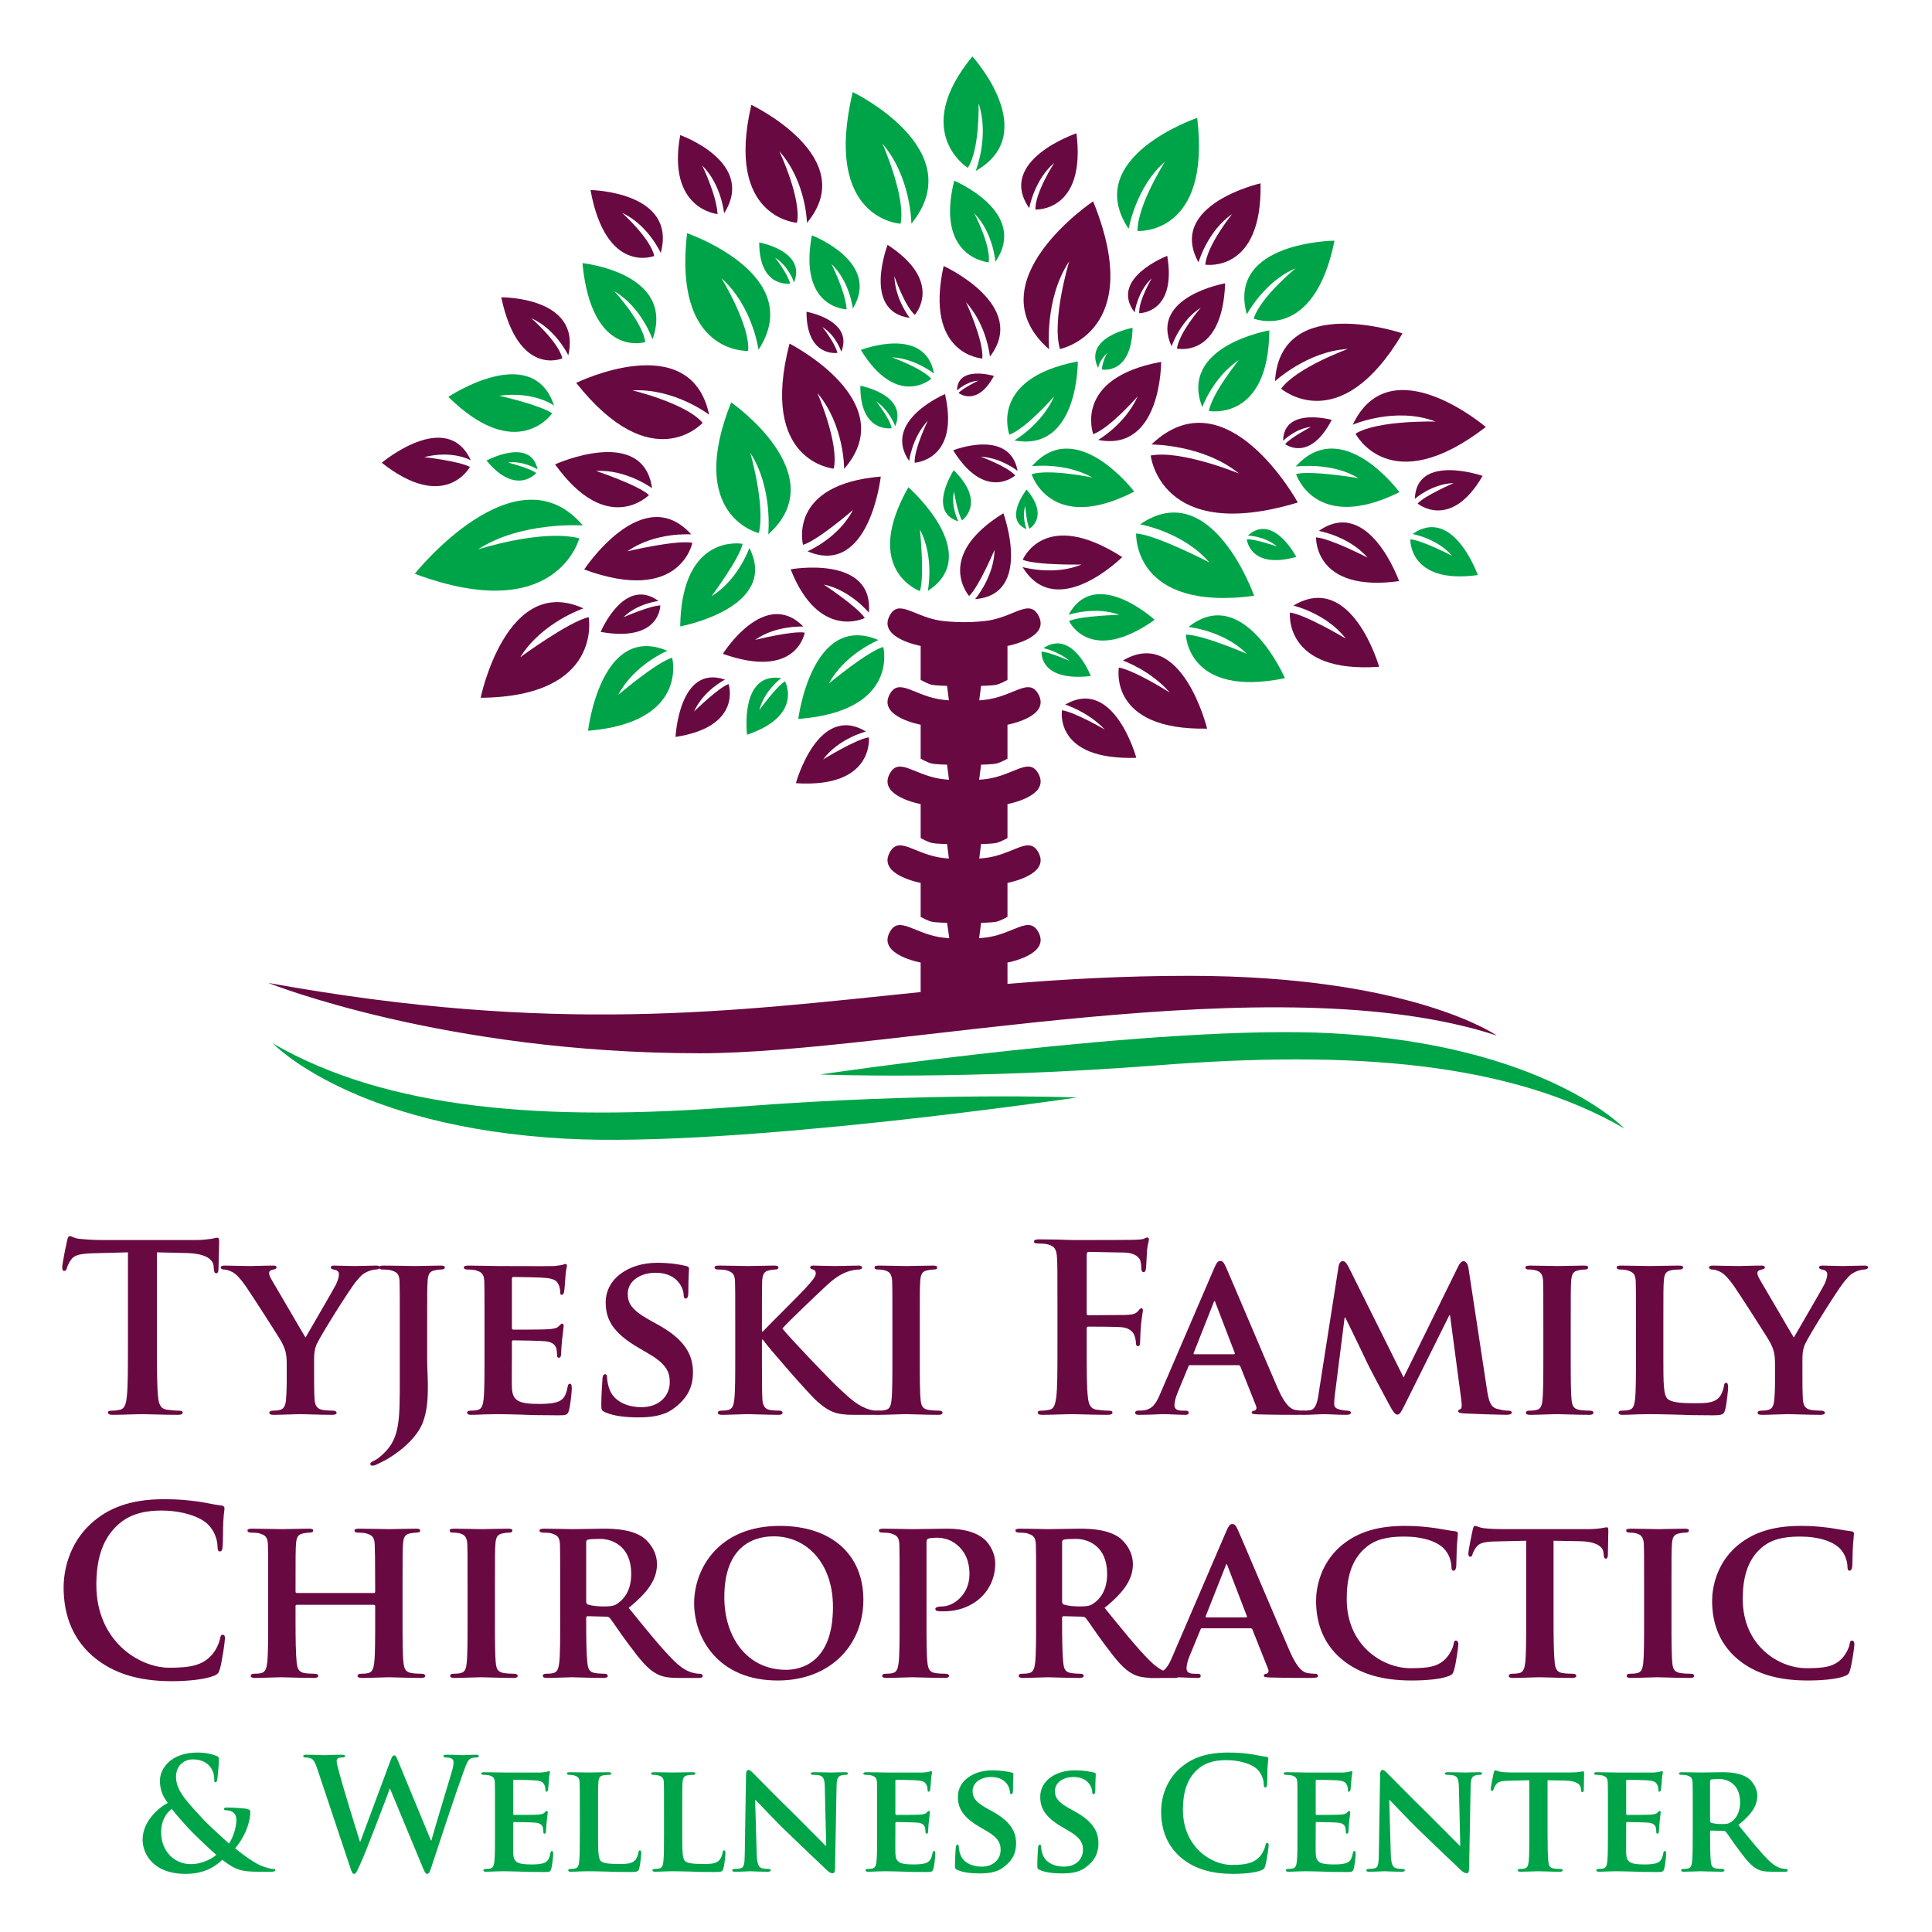 <?xml version="1.0" encoding="UTF-8" standalone="no"?><!DOCTYPE svg PUBLIC "-//W3C//DTD SVG 1.1//EN" "http://www.w3.org/Graphics/SVG/1.1/DTD/svg11.dtd"><svg width="100%" height="100%" viewBox="0 0 749 749" version="1.1" xmlns="http://www.w3.org/2000/svg" xmlns:xlink="http://www.w3.org/1999/xlink" xml:space="preserve" xmlns:serif="http://www.serif.com/" style="fill-rule:evenodd;clip-rule:evenodd;stroke-linejoin:round;stroke-miterlimit:2;"><rect id="Artboard1" x="0" y="0" width="748.36" height="748.36" style="fill:none;"/><g><g id="Text"><path d="M55.28,713.211c0,5.22 3.84,13.26 16.68,13.26c8.22,0 12.24,-3.66 14.22,-5.46c5.16,3.96 7.32,4.62 14.16,4.62l4.62,0c1.32,0 1.8,-0.18 1.8,-0.54c0,-0.48 -0.3,-0.54 -0.84,-0.54c-1.2,0 -4.5,-0.96 -6.42,-2.1c-1.62,-0.96 -4.32,-2.58 -8.34,-5.88c3.42,-4.02 5.88,-9.6 5.88,-14.22c0,-0.72 -0.9,-1.08 -2.04,-1.2c-3.36,-0.36 -5.76,-0.42 -7.2,-0.42c-0.48,0 -0.96,0.12 -0.96,0.6c0,0.36 0.36,0.48 0.72,0.48c0.9,0 2.16,0.18 2.94,0.9c0.9,0.78 1.14,1.86 1.14,2.76c0,3.66 -1.68,7.56 -2.88,9.24c-1.14,-1.02 -8.52,-7.68 -10.56,-10.02c-4.8,-5.34 -9.96,-10.14 -9.96,-15.78c0,-5.1 3.9,-6.84 6.42,-6.84c3.36,0 5.46,1.26 6.66,2.7c1.32,1.56 1.74,3.48 1.74,5.04c0,0.9 0.06,1.14 0.42,1.14c0.36,0 0.6,-0.12 0.72,-1.02c0.18,-0.9 0.66,-5.7 0.66,-7.68c0,-0.72 0,-1.2 -1.02,-1.56c-1.62,-0.66 -4.32,-1.26 -7.26,-1.26c-10.44,0 -14.64,6.3 -14.58,11.04c0.06,2.7 0.54,5.16 3.06,8.52c-3.6,1.74 -9.78,7.2 -9.78,14.22Zm18.72,9.48c-6.24,0 -11.52,-4.8 -11.52,-12.3c0,-4.8 2.1,-7.62 4.14,-9.12c1.02,1.5 4.86,5.82 6.42,7.5c1.56,1.68 7.32,7.32 10.8,10.32c-1.26,1.2 -5.22,3.6 -9.84,3.6Z" style="fill:#00a448;fill-rule:nonzero;"/><path d="M135.86,724.251c0.54,1.56 0.78,2.22 1.38,2.22c0.72,0 1.02,-0.72 2.16,-3.18c2.58,-5.52 10.56,-26.76 11.7,-29.82l0.12,0l12.48,30.06c0.9,2.22 1.26,2.94 1.86,2.94c0.78,0 1.08,-0.72 1.74,-2.82c2.94,-9 9.24,-28.08 12,-35.64c1.26,-3.42 1.92,-5.82 3.36,-6.36c0.66,-0.24 1.5,-0.3 2.1,-0.3c0.54,0 0.84,-0.18 0.84,-0.6c0,-0.36 -0.42,-0.48 -1.08,-0.48c-1.98,0 -4.56,0.18 -4.98,0.18c-0.54,0 -3.06,-0.18 -6.24,-0.18c-0.9,0 -1.38,0.12 -1.38,0.54c0,0.36 0.42,0.54 1.02,0.54c2.34,0 2.88,0.84 2.88,1.8c0,0.84 -0.18,2.1 -0.6,3.48c-2.1,7.02 -6.9,22.86 -7.98,26.88l-0.18,0l-12.48,-30.18c-0.78,-1.92 -1.08,-2.82 -1.74,-2.82c-0.48,0 -0.9,0.48 -1.5,2.16l-11.64,31.26l-0.18,0c-1.08,-3.36 -6.66,-21.54 -7.68,-25.5c-0.72,-2.7 -1.32,-4.74 -1.32,-5.52c0,-0.66 0.12,-1.08 0.66,-1.32c0.42,-0.24 1.02,-0.24 1.5,-0.24c0.6,0 1.08,-0.06 1.08,-0.54c0,-0.36 -0.42,-0.54 -1.26,-0.54c-3.48,0 -6.12,0.18 -6.66,0.18c-0.54,0 -3.84,-0.18 -6.96,-0.18c-0.84,0 -1.32,0.12 -1.32,0.54c0,0.48 0.36,0.54 0.96,0.54c0.54,0 1.74,0.12 2.4,0.54c0.84,0.6 1.5,2.04 2.22,4.26l12.72,38.1Z" style="fill:#00a448;fill-rule:nonzero;"/><path d="M191.9,710.811c0,4.68 0,8.7 -0.24,10.86c-0.18,1.5 -0.48,2.46 -1.56,2.7c-0.48,0.12 -1.08,0.18 -1.86,0.18c-0.66,0 -0.84,0.3 -0.84,0.54c0,0.36 0.36,0.54 1.02,0.54c1.08,0 2.4,-0.06 3.66,-0.12c1.26,0 2.4,-0.06 3,-0.06c1.56,0 3.54,0.06 6.12,0.12c2.58,0.12 5.76,0.18 9.72,0.18c1.98,0 2.46,0 2.82,-1.32c0.3,-1.02 0.72,-4.5 0.72,-5.64c0,-0.54 -0.06,-1.2 -0.48,-1.2c-0.36,0 -0.48,0.24 -0.6,0.78c-0.36,2.1 -0.96,3.18 -2.28,3.78c-1.38,0.6 -3.6,0.66 -4.98,0.66c-5.4,0 -7.02,-0.78 -7.14,-4.26c-0.06,-1.5 0,-5.82 0,-7.56l0,-4.08c0,-0.3 0.06,-0.54 0.3,-0.54c1.32,0 7.32,0.12 8.28,0.24c1.98,0.18 2.64,0.96 2.94,1.98c0.12,0.66 0.12,1.32 0.18,1.86c0,0.24 0.12,0.42 0.48,0.42c0.48,0 0.54,-0.72 0.54,-1.14c0,-0.36 0.12,-2.4 0.24,-3.42c0.3,-2.58 0.42,-3.42 0.42,-3.72c0,-0.3 -0.18,-0.54 -0.42,-0.54c-0.24,0 -0.42,0.3 -0.84,0.66c-0.48,0.54 -1.26,0.66 -2.52,0.78c-1.2,0.12 -8.04,0.12 -9.24,0.12c-0.3,0 -0.36,-0.24 -0.36,-0.54l0,-12.6c0,-0.3 0.12,-0.48 0.36,-0.48c1.08,0 7.38,0.12 8.28,0.24c2.64,0.24 3.06,0.96 3.48,1.86c0.3,0.6 0.36,1.5 0.36,1.86c0,0.42 0.06,0.66 0.42,0.66c0.42,0 0.54,-0.6 0.6,-0.84c0.12,-0.6 0.24,-2.82 0.3,-3.36c0.12,-2.34 0.42,-2.94 0.42,-3.3c0,-0.24 -0.06,-0.48 -0.36,-0.48c-0.24,0 -0.54,0.18 -0.84,0.24c-0.42,0.06 -1.26,0.24 -2.22,0.3c-1.02,0.06 -12.72,0 -14.4,0c-1.5,0 -4.86,-0.12 -7.62,-0.12c-0.78,0 -1.2,0.12 -1.2,0.48c0,0.36 0.36,0.54 0.9,0.54c0.78,0 1.68,0.06 2.1,0.18c1.68,0.48 2.16,1.02 2.28,2.76c0.06,1.62 0.06,3.06 0.06,10.8l0,9Z" style="fill:#00a448;fill-rule:nonzero;"/><path d="M231.86,701.811c0,-7.74 0,-9.18 0.12,-10.8c0.12,-1.8 0.54,-2.52 1.98,-2.76c0.6,-0.12 1.44,-0.18 2.04,-0.18c0.66,0 0.96,-0.18 0.96,-0.54c0,-0.36 -0.36,-0.48 -1.14,-0.48c-2.04,0 -6.36,0.12 -7.62,0.12c-1.44,0 -4.8,-0.12 -7.26,-0.12c-0.78,0 -1.14,0.12 -1.14,0.48c0,0.36 0.3,0.54 0.9,0.54c0.66,0 1.32,0.06 1.74,0.18c1.68,0.48 2.16,1.02 2.28,2.76c0.06,1.62 0.06,3.06 0.06,10.8l0,9c0,4.68 0,8.7 -0.24,10.86c-0.18,1.5 -0.48,2.46 -1.56,2.7c-0.48,0.12 -1.08,0.18 -1.86,0.18c-0.66,0 -0.84,0.3 -0.84,0.54c0,0.36 0.36,0.54 1.02,0.54c1.08,0 2.4,-0.06 3.66,-0.12c1.26,0 2.4,-0.06 3,-0.06c2.16,0 4.38,0.06 7.02,0.12c2.64,0.12 5.7,0.18 9.48,0.18c2.76,0 3,-0.24 3.36,-1.38c0.42,-1.5 0.78,-5.28 0.78,-5.88c0,-0.6 -0.12,-1.14 -0.48,-1.14c-0.42,0 -0.54,0.3 -0.6,0.78c-0.12,0.96 -0.66,2.4 -1.32,3.06c-1.32,1.38 -3.36,1.44 -6.18,1.44c-4.08,0 -6.12,-0.3 -7.02,-1.08c-1.14,-0.96 -1.14,-4.2 -1.14,-10.74l0,-9Z" style="fill:#00a448;fill-rule:nonzero;"/><path d="M264.5,701.811c0,-7.74 0,-9.18 0.12,-10.8c0.12,-1.8 0.54,-2.52 1.98,-2.76c0.6,-0.12 1.44,-0.18 2.04,-0.18c0.66,0 0.96,-0.18 0.96,-0.54c0,-0.36 -0.36,-0.48 -1.14,-0.48c-2.04,0 -6.36,0.12 -7.62,0.12c-1.44,0 -4.8,-0.12 -7.26,-0.12c-0.78,0 -1.14,0.12 -1.14,0.48c0,0.36 0.3,0.54 0.9,0.54c0.66,0 1.32,0.06 1.74,0.18c1.68,0.48 2.16,1.02 2.28,2.76c0.06,1.62 0.06,3.06 0.06,10.8l0,9c0,4.68 0,8.7 -0.24,10.86c-0.18,1.5 -0.48,2.46 -1.56,2.7c-0.48,0.12 -1.08,0.18 -1.86,0.18c-0.66,0 -0.84,0.3 -0.84,0.54c0,0.36 0.36,0.54 1.02,0.54c1.08,0 2.4,-0.06 3.66,-0.12c1.26,0 2.4,-0.06 3,-0.06c2.16,0 4.38,0.06 7.02,0.12c2.64,0.12 5.7,0.18 9.48,0.18c2.76,0 3,-0.24 3.36,-1.38c0.42,-1.5 0.78,-5.28 0.78,-5.88c0,-0.6 -0.12,-1.14 -0.48,-1.14c-0.42,0 -0.54,0.3 -0.6,0.78c-0.12,0.96 -0.66,2.4 -1.32,3.06c-1.32,1.38 -3.36,1.44 -6.18,1.44c-4.08,0 -6.12,-0.3 -7.02,-1.08c-1.14,-0.96 -1.14,-4.2 -1.14,-10.74l0,-9Z" style="fill:#00a448;fill-rule:nonzero;"/><path d="M292.76,697.851l0.18,0c1.02,0.9 6.6,7.08 12.36,12.6c5.52,5.34 12.12,11.64 15.42,14.7c0.54,0.54 1.26,1.08 2.16,1.08c0.42,0 0.84,-0.48 0.84,-1.62l0.6,-32.16c0.06,-2.88 0.48,-3.78 1.92,-4.2c0.66,-0.18 1.08,-0.18 1.62,-0.18c0.6,0 0.9,-0.24 0.9,-0.54c0,-0.42 -0.48,-0.48 -1.2,-0.48c-2.58,0 -4.56,0.12 -5.16,0.12c-1.14,0 -3.96,-0.12 -6.72,-0.12c-0.78,0 -1.32,0.06 -1.32,0.48c0,0.3 0.18,0.54 0.84,0.54c0.72,0 1.98,0 2.76,0.3c1.26,0.48 1.74,1.38 1.8,4.5l0.54,22.68l-0.24,0c-0.78,-0.72 -7.8,-7.92 -11.4,-11.46c-7.68,-7.5 -15.6,-15.6 -16.26,-16.26c-0.9,-0.9 -1.62,-1.68 -2.28,-1.68c-0.54,0 -0.9,0.72 -0.9,1.74l-0.48,30.24c-0.06,4.44 -0.24,5.82 -1.62,6.18c-0.72,0.18 -1.68,0.24 -2.4,0.24c-0.48,0 -0.84,0.24 -0.84,0.54c0,0.48 0.48,0.54 1.2,0.54c2.7,0 5.22,-0.18 5.7,-0.18c0.96,0 3.42,0.18 6.84,0.18c0.72,0 1.2,-0.12 1.2,-0.54c0,-0.3 -0.3,-0.54 -0.9,-0.54c-0.84,0 -1.86,-0.06 -2.76,-0.36c-1.02,-0.36 -1.68,-1.56 -1.8,-5.52l-0.6,-20.82Z" style="fill:#00a448;fill-rule:nonzero;"/><path d="M340.04,710.811c0,4.68 0,8.7 -0.24,10.86c-0.18,1.5 -0.48,2.46 -1.56,2.7c-0.48,0.12 -1.08,0.18 -1.86,0.18c-0.66,0 -0.84,0.3 -0.84,0.54c0,0.36 0.36,0.54 1.02,0.54c1.08,0 2.4,-0.06 3.66,-0.12c1.26,0 2.4,-0.06 3,-0.06c1.56,0 3.54,0.06 6.12,0.12c2.58,0.12 5.76,0.18 9.72,0.18c1.98,0 2.46,0 2.82,-1.32c0.3,-1.02 0.72,-4.5 0.72,-5.64c0,-0.54 -0.06,-1.2 -0.48,-1.2c-0.36,0 -0.48,0.24 -0.6,0.78c-0.36,2.1 -0.96,3.18 -2.28,3.78c-1.38,0.6 -3.6,0.66 -4.98,0.66c-5.4,0 -7.02,-0.78 -7.14,-4.26c-0.06,-1.5 0,-5.82 0,-7.56l0,-4.08c0,-0.3 0.06,-0.54 0.3,-0.54c1.32,0 7.32,0.12 8.28,0.24c1.98,0.18 2.64,0.96 2.94,1.98c0.12,0.66 0.12,1.32 0.18,1.86c0,0.24 0.12,0.42 0.48,0.42c0.48,0 0.54,-0.72 0.54,-1.14c0,-0.36 0.12,-2.4 0.24,-3.42c0.3,-2.58 0.42,-3.42 0.42,-3.72c0,-0.3 -0.18,-0.54 -0.42,-0.54c-0.24,0 -0.42,0.3 -0.84,0.66c-0.48,0.54 -1.26,0.66 -2.52,0.78c-1.2,0.12 -8.04,0.12 -9.24,0.12c-0.3,0 -0.36,-0.24 -0.36,-0.54l0,-12.6c0,-0.3 0.12,-0.48 0.36,-0.48c1.08,0 7.38,0.12 8.28,0.24c2.64,0.24 3.06,0.96 3.48,1.86c0.3,0.6 0.36,1.5 0.36,1.86c0,0.42 0.06,0.66 0.42,0.66c0.42,0 0.54,-0.6 0.6,-0.84c0.12,-0.6 0.24,-2.82 0.3,-3.36c0.12,-2.34 0.42,-2.94 0.42,-3.3c0,-0.24 -0.06,-0.48 -0.36,-0.48c-0.24,0 -0.54,0.18 -0.84,0.24c-0.42,0.06 -1.26,0.24 -2.22,0.3c-1.02,0.06 -12.72,0 -14.4,0c-1.5,0 -4.86,-0.12 -7.62,-0.12c-0.78,0 -1.2,0.12 -1.2,0.48c0,0.36 0.36,0.54 0.9,0.54c0.78,0 1.68,0.06 2.1,0.18c1.68,0.48 2.16,1.02 2.28,2.76c0.06,1.62 0.06,3.06 0.06,10.8l0,9Z" style="fill:#00a448;fill-rule:nonzero;"/><path d="M379.82,726.291c2.82,0 6.3,-0.3 8.82,-2.1c3.84,-2.7 5.28,-5.76 5.28,-9.54c0,-4.62 -2.16,-8.52 -9.12,-12.36l-2.16,-1.2c-4.74,-2.64 -5.58,-4.44 -5.58,-6.72c0,-3.48 3.42,-5.46 7.2,-5.46c3.42,0 5.1,1.44 5.88,2.4c1.14,1.32 1.38,2.88 1.38,3.36c0,0.6 0.18,0.9 0.54,0.9c0.42,0 0.66,-0.54 0.66,-1.62c0,-4.02 0.18,-5.46 0.18,-6.12c0,-0.36 -0.24,-0.54 -0.72,-0.66c-1.38,-0.36 -4.08,-0.84 -7.5,-0.84c-7.32,0 -13.32,4.02 -13.32,10.26c0,4.5 2.04,7.92 8.28,11.58l3.06,1.8c4.68,2.76 5.22,4.98 5.22,7.2c0,3.6 -2.76,6.48 -7.32,6.48c-3.3,0 -7.26,-1.26 -8.4,-5.04c-0.3,-0.9 -0.48,-1.98 -0.48,-2.64c0,-0.36 -0.06,-0.84 -0.54,-0.84c-0.42,0 -0.66,0.54 -0.66,1.32c-0.06,0.84 -0.3,4.02 -0.3,6.78c0,1.14 0.18,1.38 1.02,1.74c2.28,1.02 5.52,1.32 8.58,1.32Z" style="fill:#00a448;fill-rule:nonzero;"/><path d="M411.74,726.291c2.82,0 6.3,-0.3 8.82,-2.1c3.84,-2.7 5.28,-5.76 5.28,-9.54c0,-4.62 -2.16,-8.52 -9.12,-12.36l-2.16,-1.2c-4.74,-2.64 -5.58,-4.44 -5.58,-6.72c0,-3.48 3.42,-5.46 7.2,-5.46c3.42,0 5.1,1.44 5.88,2.4c1.14,1.32 1.38,2.88 1.38,3.36c0,0.6 0.18,0.9 0.54,0.9c0.42,0 0.66,-0.54 0.66,-1.62c0,-4.02 0.18,-5.46 0.18,-6.12c0,-0.36 -0.24,-0.54 -0.72,-0.66c-1.38,-0.36 -4.08,-0.84 -7.5,-0.84c-7.32,0 -13.32,4.02 -13.32,10.26c0,4.5 2.04,7.92 8.28,11.58l3.06,1.8c4.68,2.76 5.22,4.98 5.22,7.2c0,3.6 -2.76,6.48 -7.32,6.48c-3.3,0 -7.26,-1.26 -8.4,-5.04c-0.3,-0.9 -0.48,-1.98 -0.48,-2.64c0,-0.36 -0.06,-0.84 -0.54,-0.84c-0.42,0 -0.66,0.54 -0.66,1.32c-0.06,0.84 -0.3,4.02 -0.3,6.78c0,1.14 0.18,1.38 1.02,1.74c2.28,1.02 5.52,1.32 8.58,1.32Z" style="fill:#00a448;fill-rule:nonzero;"/><path d="M478.16,726.471c3.84,0 8.4,-0.42 10.8,-1.38c1.02,-0.42 1.26,-0.72 1.56,-1.74c0.6,-2.04 1.32,-7.26 1.32,-7.98c0,-0.48 -0.12,-0.9 -0.54,-0.9c-0.48,0 -0.6,0.24 -0.78,1.2c-0.24,1.08 -1.02,2.82 -2.04,3.96c-2.4,2.76 -5.64,3.36 -10.98,3.36c-8.04,0 -18.9,-7.08 -18.9,-21.36c0,-5.82 1.14,-11.52 5.52,-15.54c2.64,-2.4 6.06,-3.72 11.28,-3.72c5.52,0 10.2,1.62 12.18,3.72c1.5,1.56 2.28,3.66 2.34,5.52c0,0.84 0.12,1.32 0.6,1.32c0.54,0 0.66,-0.48 0.72,-1.38c0.12,-1.2 0.06,-4.5 0.18,-6.48c0.12,-2.1 0.3,-2.82 0.3,-3.3c0,-0.36 -0.24,-0.66 -0.9,-0.72c-1.8,-0.18 -3.72,-0.72 -6,-1.02c-2.76,-0.36 -4.98,-0.6 -8.7,-0.6c-8.94,0 -14.64,2.4 -18.96,6.36c-5.76,5.28 -7.02,12.36 -7.02,16.44c0,5.82 1.56,12.54 7.44,17.7c5.46,4.74 12.36,6.54 20.58,6.54Z" style="fill:#00a448;fill-rule:nonzero;"/><path d="M503,710.811c0,4.68 0,8.7 -0.24,10.86c-0.18,1.5 -0.48,2.46 -1.56,2.7c-0.48,0.12 -1.08,0.18 -1.86,0.18c-0.66,0 -0.84,0.3 -0.84,0.54c0,0.36 0.36,0.54 1.02,0.54c1.08,0 2.4,-0.06 3.66,-0.12c1.26,0 2.4,-0.06 3,-0.06c1.56,0 3.54,0.06 6.12,0.12c2.58,0.12 5.76,0.18 9.72,0.18c1.98,0 2.46,0 2.82,-1.32c0.3,-1.02 0.72,-4.5 0.72,-5.64c0,-0.54 -0.06,-1.2 -0.48,-1.2c-0.36,0 -0.48,0.24 -0.6,0.78c-0.36,2.1 -0.96,3.18 -2.28,3.78c-1.38,0.6 -3.6,0.66 -4.98,0.66c-5.4,0 -7.02,-0.78 -7.14,-4.26c-0.06,-1.5 0,-5.82 0,-7.56l0,-4.08c0,-0.3 0.06,-0.54 0.3,-0.54c1.32,0 7.32,0.12 8.28,0.24c1.98,0.18 2.64,0.96 2.94,1.98c0.12,0.66 0.12,1.32 0.18,1.86c0,0.24 0.12,0.42 0.48,0.42c0.48,0 0.54,-0.72 0.54,-1.14c0,-0.36 0.12,-2.4 0.24,-3.42c0.3,-2.58 0.42,-3.42 0.42,-3.72c0,-0.3 -0.18,-0.54 -0.42,-0.54c-0.24,0 -0.42,0.3 -0.84,0.66c-0.48,0.54 -1.26,0.66 -2.52,0.78c-1.2,0.12 -8.04,0.12 -9.24,0.12c-0.3,0 -0.36,-0.24 -0.36,-0.54l0,-12.6c0,-0.3 0.12,-0.48 0.36,-0.48c1.08,0 7.38,0.12 8.28,0.24c2.64,0.24 3.06,0.96 3.48,1.86c0.3,0.6 0.36,1.5 0.36,1.86c0,0.42 0.06,0.66 0.42,0.66c0.42,0 0.54,-0.6 0.6,-0.84c0.12,-0.6 0.24,-2.82 0.3,-3.36c0.12,-2.34 0.42,-2.94 0.42,-3.3c0,-0.24 -0.06,-0.48 -0.36,-0.48c-0.24,0 -0.54,0.18 -0.84,0.24c-0.42,0.06 -1.26,0.24 -2.22,0.3c-1.02,0.06 -12.72,0 -14.4,0c-1.5,0 -4.86,-0.12 -7.62,-0.12c-0.78,0 -1.2,0.12 -1.2,0.48c0,0.36 0.36,0.54 0.9,0.54c0.78,0 1.68,0.06 2.1,0.18c1.68,0.48 2.16,1.02 2.28,2.76c0.06,1.62 0.06,3.06 0.06,10.8l0,9Z" style="fill:#00a448;fill-rule:nonzero;"/><path d="M538.58,697.851l0.18,0c1.02,0.9 6.6,7.08 12.36,12.6c5.52,5.34 12.12,11.64 15.42,14.7c0.54,0.54 1.26,1.08 2.16,1.08c0.42,0 0.84,-0.48 0.84,-1.62l0.6,-32.16c0.06,-2.88 0.48,-3.78 1.92,-4.2c0.66,-0.18 1.08,-0.18 1.62,-0.18c0.6,0 0.9,-0.24 0.9,-0.54c0,-0.42 -0.48,-0.48 -1.2,-0.48c-2.58,0 -4.56,0.12 -5.16,0.12c-1.14,0 -3.96,-0.12 -6.72,-0.12c-0.78,0 -1.32,0.06 -1.32,0.48c0,0.3 0.18,0.54 0.84,0.54c0.72,0 1.98,0 2.76,0.3c1.26,0.48 1.74,1.38 1.8,4.5l0.54,22.68l-0.24,0c-0.78,-0.72 -7.8,-7.92 -11.4,-11.46c-7.68,-7.5 -15.6,-15.6 -16.26,-16.26c-0.9,-0.9 -1.62,-1.68 -2.28,-1.68c-0.54,0 -0.9,0.72 -0.9,1.74l-0.48,30.24c-0.06,4.44 -0.24,5.82 -1.62,6.18c-0.72,0.18 -1.68,0.24 -2.4,0.24c-0.48,0 -0.84,0.24 -0.84,0.54c0,0.48 0.48,0.54 1.2,0.54c2.7,0 5.22,-0.18 5.7,-0.18c0.96,0 3.42,0.18 6.84,0.18c0.72,0 1.2,-0.12 1.2,-0.54c0,-0.3 -0.3,-0.54 -0.9,-0.54c-0.84,0 -1.86,-0.06 -2.76,-0.36c-1.02,-0.36 -1.68,-1.56 -1.8,-5.52l-0.6,-20.82Z" style="fill:#00a448;fill-rule:nonzero;"/><path d="M592.88,710.811c0,4.68 0,8.7 -0.24,10.86c-0.18,1.5 -0.48,2.46 -1.56,2.7c-0.42,0.12 -1.08,0.18 -1.86,0.18c-0.66,0 -0.84,0.3 -0.84,0.54c0,0.36 0.36,0.54 1.02,0.54c2.1,0 5.7,-0.18 6.9,-0.18c1.5,0 5.04,0.18 8.52,0.18c0.6,0 1.02,-0.18 1.02,-0.54c0,-0.24 -0.24,-0.54 -0.84,-0.54c-0.78,0 -1.98,-0.06 -2.7,-0.18c-1.56,-0.24 -1.86,-1.2 -2.04,-2.64c-0.24,-2.22 -0.3,-6.24 -0.3,-10.92l0,-20.64l6.66,0.12c4.74,0.06 6.12,1.62 6.24,2.94l0.06,0.54c0.06,0.78 0.18,1.02 0.6,1.02c0.3,0 0.42,-0.3 0.48,-0.84c0,-1.32 0.12,-5.1 0.12,-6.18c0,-0.78 -0.06,-1.08 -0.42,-1.08c-0.18,0 -0.6,0.12 -1.44,0.24c-0.78,0.12 -1.92,0.24 -3.6,0.24l-21.42,0c-1.74,0 -3.72,-0.06 -5.28,-0.24c-1.32,-0.18 -1.86,-0.6 -2.28,-0.6c-0.3,0 -0.48,0.3 -0.6,0.96c-0.12,0.42 -1.14,5.34 -1.14,6.18c0,0.54 0.12,0.84 0.48,0.84c0.36,0 0.48,-0.24 0.6,-0.66c0.12,-0.36 0.36,-1.02 0.9,-1.74c0.78,-1.14 2.04,-1.5 5.1,-1.56l7.86,-0.18l0,20.64Z" style="fill:#00a448;fill-rule:nonzero;"/><path d="M623.36,710.811c0,4.68 0,8.7 -0.24,10.86c-0.18,1.5 -0.48,2.46 -1.56,2.7c-0.48,0.12 -1.08,0.18 -1.86,0.18c-0.66,0 -0.84,0.3 -0.84,0.54c0,0.36 0.36,0.54 1.02,0.54c1.08,0 2.4,-0.06 3.66,-0.12c1.26,0 2.4,-0.06 3,-0.06c1.56,0 3.54,0.06 6.12,0.12c2.58,0.12 5.76,0.18 9.72,0.18c1.98,0 2.46,0 2.82,-1.32c0.3,-1.02 0.72,-4.5 0.72,-5.64c0,-0.54 -0.06,-1.2 -0.48,-1.2c-0.36,0 -0.48,0.24 -0.6,0.78c-0.36,2.1 -0.96,3.18 -2.28,3.78c-1.38,0.6 -3.6,0.66 -4.98,0.66c-5.4,0 -7.02,-0.78 -7.14,-4.26c-0.06,-1.5 0,-5.82 0,-7.56l0,-4.08c0,-0.3 0.06,-0.54 0.3,-0.54c1.32,0 7.32,0.12 8.28,0.24c1.98,0.18 2.64,0.96 2.94,1.98c0.12,0.66 0.12,1.32 0.18,1.86c0,0.24 0.12,0.42 0.48,0.42c0.48,0 0.54,-0.72 0.54,-1.14c0,-0.36 0.12,-2.4 0.24,-3.42c0.3,-2.58 0.42,-3.42 0.42,-3.72c0,-0.3 -0.18,-0.54 -0.42,-0.54c-0.24,0 -0.42,0.3 -0.84,0.66c-0.48,0.54 -1.26,0.66 -2.52,0.78c-1.2,0.12 -8.04,0.12 -9.24,0.12c-0.3,0 -0.36,-0.24 -0.36,-0.54l0,-12.6c0,-0.3 0.12,-0.48 0.36,-0.48c1.08,0 7.38,0.12 8.28,0.24c2.64,0.24 3.06,0.96 3.48,1.86c0.3,0.6 0.36,1.5 0.36,1.86c0,0.42 0.06,0.66 0.42,0.66c0.42,0 0.54,-0.6 0.6,-0.84c0.12,-0.6 0.24,-2.82 0.3,-3.36c0.12,-2.34 0.42,-2.94 0.42,-3.3c0,-0.24 -0.06,-0.48 -0.36,-0.48c-0.24,0 -0.54,0.18 -0.84,0.24c-0.42,0.06 -1.26,0.24 -2.22,0.3c-1.02,0.06 -12.72,0 -14.4,0c-1.5,0 -4.86,-0.12 -7.62,-0.12c-0.78,0 -1.2,0.12 -1.2,0.48c0,0.36 0.36,0.54 0.9,0.54c0.78,0 1.68,0.06 2.1,0.18c1.68,0.48 2.16,1.02 2.28,2.76c0.06,1.62 0.06,3.06 0.06,10.8l0,9Z" style="fill:#00a448;fill-rule:nonzero;"/><path d="M656.24,710.811c0,4.68 0,8.7 -0.24,10.86c-0.18,1.5 -0.48,2.46 -1.56,2.7c-0.48,0.12 -1.08,0.18 -1.86,0.18c-0.66,0 -0.84,0.3 -0.84,0.54c0,0.36 0.36,0.54 1.02,0.54c2.1,0 5.46,-0.18 6.48,-0.18c0.78,0 5.16,0.18 8.22,0.18c0.66,0 1.08,-0.18 1.08,-0.54c0,-0.24 -0.24,-0.54 -0.66,-0.54c-0.66,0 -1.8,-0.06 -2.58,-0.18c-1.62,-0.24 -1.86,-1.2 -2.04,-2.7c-0.24,-2.16 -0.3,-6.12 -0.3,-10.86l0,-0.72c0,-0.3 0.18,-0.42 0.42,-0.42l4.74,0.12c0.36,0 0.66,0.06 0.96,0.36c0.66,0.78 2.88,4.2 4.98,6.96c2.94,3.96 4.92,6.36 7.2,7.5c1.38,0.72 2.82,1.02 5.76,1.02l5.04,0c0.66,0 1.02,-0.12 1.02,-0.54c0,-0.24 -0.24,-0.54 -0.66,-0.54c-0.42,0 -0.72,0 -1.26,-0.12c-0.84,-0.18 -2.7,-0.42 -5.64,-3.36c-3.18,-3.18 -6.9,-7.8 -11.58,-13.56c5.16,-4.14 7.32,-7.5 7.32,-11.28c0,-3.42 -2.22,-6 -3.72,-7.02c-2.82,-1.86 -6.66,-2.16 -10.02,-2.16c-1.62,0 -6.42,0.12 -8.22,0.12c-1.08,0 -4.44,-0.12 -7.2,-0.12c-0.78,0 -1.2,0.12 -1.2,0.48c0,0.36 0.36,0.54 0.9,0.54c0.78,0 1.68,0.06 2.1,0.18c1.68,0.48 2.16,1.02 2.28,2.76c0.06,1.62 0.06,3.06 0.06,10.8l0,9Zm6.72,-20.22c0,-0.42 0.12,-0.6 0.48,-0.72c0.54,-0.12 1.8,-0.18 3.12,-0.18c3.12,0 8.04,1.86 8.04,9.06c0,4.2 -1.8,6.42 -3.42,7.56c-0.9,0.66 -1.62,0.84 -3.72,0.84c-1.32,0 -2.88,-0.12 -4.02,-0.48c-0.36,-0.18 -0.48,-0.36 -0.48,-0.9l0,-15.18Z" style="fill:#00a448;fill-rule:nonzero;"/><g transform="matrix(0.5,0,0,0.5,95.918,177.419)"><g transform="matrix(180,0,0,180,-146.106,741.637)"><path d="M0.297,-0.287c0,0.092 0,0.171 -0.005,0.213c-0.003,0.029 -0.009,0.051 -0.029,0.055c-0.009,0.002 -0.021,0.004 -0.036,0.004c-0.012,0 -0.016,0.003 -0.016,0.008c0,0.007 0.007,0.01 0.02,0.01c0.04,0 0.103,-0.003 0.126,-0.003c0.028,0 0.091,0.003 0.157,0.003c0.011,0 0.019,-0.003 0.019,-0.01c0,-0.005 -0.005,-0.008 -0.016,-0.008c-0.015,0 -0.037,-0.002 -0.051,-0.004c-0.03,-0.004 -0.036,-0.026 -0.039,-0.054c-0.005,-0.043 -0.005,-0.122 -0.005,-0.214l-0,-0.41l0.126,0.003c0.089,0.002 0.116,0.03 0.118,0.056l0.001,0.011c0.001,0.015 0.003,0.02 0.011,0.02c0.006,0 0.008,-0.006 0.009,-0.016c0,-0.026 0.003,-0.095 0.003,-0.116c0,-0.015 -0.001,-0.021 -0.008,-0.021c-0.004,0 -0.012,0.002 -0.027,0.005c-0.015,0.002 -0.037,0.005 -0.069,0.005l-0.396,0c-0.033,0 -0.071,-0.002 -0.1,-0.005c-0.025,-0.002 -0.035,-0.012 -0.043,-0.012c-0.006,0 -0.009,0.006 -0.012,0.019c-0.002,0.008 -0.021,0.099 -0.021,0.115c-0,0.011 0.002,0.016 0.009,0.016c0.006,0 0.009,-0.004 0.011,-0.012c0.002,-0.008 0.007,-0.02 0.017,-0.035c0.015,-0.022 0.039,-0.027 0.097,-0.029l0.149,-0.004l-0,0.41Z" style="fill:#690942;fill-rule:nonzero;"/></g><g transform="matrix(180,0,0,180,-12.546,741.637)"><path d="M0.239,-0.148c0,0.014 0,0.049 -0.003,0.085c-0.002,0.025 -0.009,0.041 -0.027,0.045c-0.008,0.002 -0.019,0.003 -0.031,0.003c-0.01,-0 -0.014,0.005 -0.014,0.009c0,0.007 0.007,0.009 0.019,0.009c0.033,-0 0.092,-0.003 0.114,-0.003c0.024,-0 0.083,0.003 0.138,0.003c0.012,-0 0.019,-0.003 0.019,-0.009c0,-0.004 -0.005,-0.009 -0.015,-0.009c-0.012,-0 -0.031,-0.001 -0.044,-0.003c-0.026,-0.004 -0.034,-0.02 -0.036,-0.045c-0.002,-0.036 -0.002,-0.071 -0.002,-0.085l0,-0.068c0,-0.028 -0.002,-0.054 0.011,-0.085c0.016,-0.036 0.142,-0.238 0.171,-0.272c0.019,-0.023 0.027,-0.031 0.046,-0.04c0.013,-0.006 0.029,-0.01 0.038,-0.01c0.01,0 0.017,-0.004 0.017,-0.01c-0,-0.005 -0.006,-0.007 -0.016,-0.007c-0.017,0 -0.075,0.002 -0.094,0.002c-0.026,0 -0.057,-0.002 -0.086,-0.002c-0.01,0 -0.015,0.002 -0.015,0.008c-0,0.007 0.008,0.008 0.016,0.01c0.015,0.003 0.019,0.011 0.019,0.019c-0,0.011 -0.004,0.026 -0.013,0.045c-0.013,0.026 -0.12,0.208 -0.131,0.228c-0.015,-0.024 -0.13,-0.223 -0.146,-0.249c-0.007,-0.012 -0.011,-0.022 -0.011,-0.029c-0,-0.007 0.005,-0.011 0.012,-0.013c0.014,-0.004 0.02,-0.004 0.02,-0.011c-0,-0.006 -0.005,-0.008 -0.013,-0.008c-0.04,0 -0.081,0.002 -0.1,0.002c-0.029,0 -0.095,-0.002 -0.11,-0.002c-0.011,0 -0.017,0.002 -0.017,0.008c-0,0.006 0.006,0.009 0.013,0.009c0.011,0 0.026,0.005 0.037,0.011c0.017,0.009 0.035,0.029 0.057,0.06c0.031,0.045 0.151,0.232 0.157,0.245c0.012,0.025 0.02,0.043 0.02,0.089l-0,0.07Z" style="fill:#690942;fill-rule:nonzero;"/></g><g transform="matrix(180,0,0,180,92.214,741.637)"><path d="M0.144,-0.15c0,0.167 0.001,0.251 -0.066,0.316c-0.017,0.017 -0.03,0.027 -0.042,0.033c-0.015,0.007 -0.019,0.011 -0.019,0.015c-0,0.004 0.003,0.008 0.007,0.008c0.004,-0 0.012,-0.001 0.018,-0.004c0.019,-0.009 0.033,-0.016 0.044,-0.022c0.085,-0.05 0.139,-0.11 0.158,-0.162c0.018,-0.048 0.021,-0.102 0.021,-0.15c0,-0.043 -0.003,-0.084 -0.003,-0.12l0,-0.158c0,-0.129 0,-0.153 0.002,-0.18c0.002,-0.03 0.009,-0.042 0.033,-0.046c0.01,-0.002 0.016,-0.003 0.025,-0.003c0.011,0 0.016,-0.003 0.016,-0.009c-0,-0.006 -0.006,-0.008 -0.018,-0.008c-0.035,0 -0.091,0.002 -0.112,0.002c-0.023,0 -0.087,-0.002 -0.133,-0.002c-0.013,0 -0.02,0.002 -0.02,0.008c-0,0.006 0.006,0.009 0.015,0.009c0.013,0 0.028,0.001 0.035,0.003c0.028,0.008 0.036,0.017 0.038,0.046c0.001,0.027 0.001,0.051 0.001,0.18l-0,0.244Z" style="fill:#690942;fill-rule:nonzero;"/></g><g transform="matrix(180,0,0,180,157.914,741.637)"><path d="M0.144,-0.244c0,0.078 0,0.145 -0.004,0.181c-0.003,0.025 -0.008,0.041 -0.026,0.045c-0.008,0.002 -0.018,0.003 -0.031,0.003c-0.011,0 -0.014,0.005 -0.014,0.009c-0,0.006 0.006,0.009 0.017,0.009c0.018,0 0.04,-0.001 0.061,-0.002c0.021,0 0.04,-0.001 0.05,-0.001c0.026,0 0.059,0.001 0.102,0.002c0.043,0.002 0.096,0.003 0.162,0.003c0.033,0 0.041,0 0.047,-0.022c0.005,-0.017 0.012,-0.075 0.012,-0.094c-0,-0.009 -0.001,-0.02 -0.008,-0.02c-0.006,0 -0.008,0.004 -0.01,0.013c-0.006,0.035 -0.016,0.053 -0.038,0.063c-0.023,0.01 -0.06,0.011 -0.083,0.011c-0.09,0 -0.117,-0.013 -0.119,-0.071c-0.001,-0.025 -0,-0.097 -0,-0.126l-0,-0.068c-0,-0.005 0.001,-0.009 0.005,-0.009c0.022,0 0.122,0.002 0.138,0.004c0.033,0.003 0.044,0.016 0.049,0.033c0.002,0.011 0.002,0.022 0.003,0.031c-0,0.004 0.002,0.007 0.008,0.007c0.008,0 0.009,-0.012 0.009,-0.019c-0,-0.006 0.002,-0.04 0.004,-0.057c0.005,-0.043 0.007,-0.057 0.007,-0.062c-0,-0.005 -0.003,-0.009 -0.007,-0.009c-0.004,0 -0.007,0.005 -0.014,0.011c-0.008,0.009 -0.021,0.011 -0.042,0.013c-0.02,0.002 -0.134,0.002 -0.154,0.002c-0.005,0 -0.006,-0.004 -0.006,-0.009l-0,-0.21c-0,-0.005 0.002,-0.008 0.006,-0.008c0.018,0 0.123,0.002 0.138,0.004c0.044,0.004 0.051,0.016 0.058,0.031c0.005,0.01 0.006,0.025 0.006,0.031c-0,0.007 0.001,0.011 0.007,0.011c0.007,-0 0.009,-0.01 0.01,-0.014c0.002,-0.01 0.004,-0.047 0.005,-0.056c0.002,-0.039 0.007,-0.049 0.007,-0.055c-0,-0.004 -0.001,-0.008 -0.006,-0.008c-0.004,0 -0.009,0.003 -0.014,0.004c-0.007,0.001 -0.021,0.004 -0.037,0.005c-0.017,0.001 -0.212,0 -0.24,0c-0.025,0 -0.081,-0.002 -0.127,-0.002c-0.013,0 -0.02,0.002 -0.02,0.008c-0,0.006 0.006,0.009 0.015,0.009c0.013,0 0.028,0.001 0.035,0.003c0.028,0.008 0.036,0.017 0.038,0.046c0.001,0.027 0.001,0.051 0.001,0.18l-0,0.15Z" style="fill:#690942;fill-rule:nonzero;"/></g><g transform="matrix(180,0,0,180,260.154,741.637)"><path d="M0.239,0.014c0.047,0 0.105,-0.005 0.147,-0.035c0.064,-0.045 0.088,-0.096 0.088,-0.159c0,-0.077 -0.036,-0.142 -0.152,-0.206l-0.036,-0.02c-0.079,-0.044 -0.093,-0.074 -0.093,-0.112c0,-0.058 0.057,-0.091 0.12,-0.091c0.057,0 0.085,0.024 0.098,0.04c0.019,0.022 0.023,0.048 0.023,0.056c0,0.01 0.003,0.015 0.009,0.015c0.007,-0 0.011,-0.009 0.011,-0.027c0,-0.067 0.003,-0.091 0.003,-0.102c0,-0.006 -0.004,-0.009 -0.012,-0.011c-0.023,-0.006 -0.068,-0.014 -0.125,-0.014c-0.122,-0 -0.222,0.067 -0.222,0.171c0,0.075 0.034,0.132 0.138,0.193l0.051,0.03c0.078,0.046 0.087,0.083 0.087,0.12c0,0.06 -0.046,0.108 -0.122,0.108c-0.055,-0 -0.121,-0.021 -0.14,-0.084c-0.005,-0.015 -0.008,-0.033 -0.008,-0.044c0,-0.006 -0.001,-0.014 -0.009,-0.014c-0.007,-0 -0.011,0.009 -0.011,0.022c-0.001,0.014 -0.005,0.067 -0.005,0.113c0,0.019 0.003,0.023 0.017,0.029c0.038,0.017 0.092,0.022 0.143,0.022Z" style="fill:#690942;fill-rule:nonzero;"/></g><g transform="matrix(180,0,0,180,352.314,741.637)"><path d="M0.259,-0.394c0,-0.129 0,-0.153 0.001,-0.18c0.002,-0.03 0.009,-0.042 0.033,-0.046c0.011,-0.002 0.016,-0.003 0.025,-0.003c0.007,0 0.012,-0.003 0.012,-0.009c-0,-0.006 -0.006,-0.008 -0.019,-0.008c-0.029,0 -0.092,0.002 -0.113,0.002c-0.021,0 -0.077,-0.002 -0.123,-0.002c-0.013,0 -0.02,0.002 -0.02,0.008c-0,0.006 0.006,0.009 0.015,0.009c0.013,0 0.028,0.001 0.035,0.003c0.028,0.008 0.036,0.017 0.038,0.046c0.001,0.027 0.001,0.051 0.001,0.18l-0,0.15c-0,0.078 -0,0.145 -0.004,0.181c-0.003,0.025 -0.008,0.041 -0.026,0.045c-0.008,0.002 -0.018,0.003 -0.031,0.003c-0.011,0 -0.014,0.005 -0.014,0.009c-0,0.006 0.006,0.009 0.017,0.009c0.035,0 0.091,-0.003 0.111,-0.003c0.022,0 0.085,0.003 0.134,0.003c0.01,0 0.017,-0.003 0.017,-0.009c-0,-0.004 -0.005,-0.009 -0.012,-0.009c-0.011,0 -0.031,-0.001 -0.043,-0.003c-0.022,-0.004 -0.03,-0.02 -0.032,-0.044c-0.002,-0.037 -0.002,-0.104 -0.002,-0.182l-0,-0.077l0.004,0l0.009,0.012c0.019,0.026 0.188,0.222 0.226,0.255c0.038,0.033 0.067,0.051 0.114,0.055c0.019,0.002 0.035,0.002 0.061,0.002l0.077,0c0.016,0 0.021,-0.003 0.021,-0.009c0,-0.005 -0.005,-0.009 -0.012,-0.009c-0.01,0 -0.028,0 -0.054,-0.011c-0.047,-0.019 -0.081,-0.056 -0.12,-0.091c-0.034,-0.032 -0.207,-0.212 -0.238,-0.252c0.027,-0.031 0.158,-0.155 0.186,-0.181c0.037,-0.035 0.065,-0.053 0.093,-0.063c0.016,-0.006 0.038,-0.01 0.051,-0.01c0.008,0 0.013,-0.003 0.013,-0.009c0,-0.006 -0.006,-0.008 -0.015,-0.008c-0.027,0 -0.076,0.002 -0.103,0.002c-0.024,0 -0.072,-0.002 -0.091,-0.002c-0.009,0 -0.014,0.002 -0.014,0.008c0,0.005 0.004,0.007 0.012,0.009c0.008,0.002 0.012,0.008 0.012,0.017c0,0.015 -0.019,0.035 -0.044,0.063c-0.026,0.029 -0.154,0.155 -0.184,0.187l-0.004,-0l0,-0.038Z" style="fill:#690942;fill-rule:nonzero;"/></g><g transform="matrix(180,0,0,180,474.174,741.637)"><path d="M0.144,-0.244c0,0.082 0,0.15 -0.004,0.185c-0.003,0.025 -0.008,0.037 -0.026,0.041c-0.008,0.002 -0.018,0.003 -0.031,0.003c-0.011,-0 -0.014,0.005 -0.014,0.009c-0,0.006 0.006,0.009 0.017,0.009c0.035,-0 0.095,-0.003 0.115,-0.003c0.024,-0 0.084,0.003 0.142,0.003c0.01,-0 0.017,-0.003 0.017,-0.009c-0,-0.004 -0.004,-0.009 -0.014,-0.009c-0.013,-0 -0.033,-0.001 -0.045,-0.003c-0.026,-0.004 -0.032,-0.017 -0.035,-0.04c-0.004,-0.036 -0.004,-0.104 -0.004,-0.186l0,-0.15c0,-0.129 0,-0.153 0.002,-0.18c0.002,-0.03 0.009,-0.042 0.033,-0.046c0.01,-0.002 0.017,-0.003 0.026,-0.003c0.009,0 0.014,-0.002 0.014,-0.01c-0,-0.005 -0.007,-0.007 -0.018,-0.007c-0.034,0 -0.091,0.002 -0.113,0.002c-0.025,0 -0.085,-0.002 -0.118,-0.002c-0.014,0 -0.021,0.002 -0.021,0.007c-0,0.008 0.005,0.01 0.014,0.01c0.011,0 0.022,0.001 0.032,0.004c0.019,0.006 0.028,0.016 0.03,0.045c0.001,0.027 0.001,0.051 0.001,0.18l-0,0.15Z" style="fill:#690942;fill-rule:nonzero;"/></g><g transform="matrix(180,0,0,180,598.554,741.637)"><path d="M0.29,-0.368c0,-0.007 0.002,-0.009 0.007,-0.009c0.017,0 0.123,0 0.148,0.003c0.031,0.004 0.046,0.022 0.051,0.036c0.004,0.012 0.006,0.024 0.006,0.031c0,0.007 0.002,0.014 0.008,0.014c0.01,-0 0.01,-0.01 0.01,-0.019c0,-0.007 0.002,-0.053 0.004,-0.073c0.003,-0.031 0.008,-0.056 0.008,-0.062c0,-0.006 -0.002,-0.009 -0.006,-0.009c-0.006,-0 -0.008,0.004 -0.013,0.01c-0.01,0.013 -0.024,0.017 -0.043,0.018c-0.014,0.001 -0.028,0.001 -0.045,0.001l-0.128,0.001c-0.006,-0 -0.007,-0.003 -0.007,-0.009l0,-0.25c0,-0.011 0.003,-0.014 0.009,-0.014l0.154,0.003c0.038,0.001 0.059,0.016 0.066,0.03c0.006,0.014 0.006,0.03 0.006,0.038c0.001,0.011 0.003,0.016 0.01,0.016c0.007,-0 0.009,-0.006 0.01,-0.014c0.002,-0.012 0.004,-0.071 0.005,-0.081c0.003,-0.026 0.008,-0.038 0.008,-0.045c0,-0.005 -0.003,-0.009 -0.007,-0.009c-0.005,-0 -0.01,0.004 -0.016,0.006c-0.01,0.003 -0.022,0.003 -0.041,0.004c-0.023,0.001 -0.226,0.001 -0.264,0.001c-0.014,-0 -0.037,-0.001 -0.063,-0.002c-0.026,-0 -0.055,-0.001 -0.081,-0.001c-0.015,-0 -0.023,0.002 -0.023,0.01c0,0.006 0.007,0.008 0.017,0.008c0.014,-0 0.031,0.001 0.039,0.003c0.033,0.007 0.041,0.023 0.043,0.057c0.002,0.032 0.002,0.06 0.002,0.212l0,0.176c0,0.096 0,0.171 -0.005,0.213c-0.004,0.029 -0.009,0.051 -0.029,0.055c-0.009,0.002 -0.021,0.004 -0.036,0.004c-0.011,-0 -0.015,0.003 -0.015,0.008c0,0.008 0.007,0.01 0.021,0.01c0.038,-0 0.101,-0.003 0.127,-0.003c0.026,-0 0.089,0.003 0.152,0.003c0.015,-0 0.022,-0.003 0.022,-0.01c0,-0.005 -0.004,-0.008 -0.017,-0.008c-0.014,-0 -0.036,-0.002 -0.05,-0.004c-0.03,-0.004 -0.036,-0.026 -0.039,-0.055c-0.005,-0.042 -0.005,-0.117 -0.005,-0.213l0,-0.081Z" style="fill:#690942;fill-rule:nonzero;"/></g><g transform="matrix(180,0,0,180,698.274,741.637)"><path d="M0.389,-0.211c0.004,0 0.007,0.001 0.009,0.006l0.068,0.171c0.004,0.01 -0.002,0.018 -0.008,0.019c-0.009,0.001 -0.011,0.004 -0.011,0.009c0,0.006 0.01,0.006 0.026,0.007c0.074,0.002 0.138,0.002 0.169,0.002c0.033,-0 0.038,-0.002 0.038,-0.009c0,-0.006 -0.004,-0.009 -0.012,-0.009c-0.01,-0 -0.02,-0.001 -0.033,-0.003c-0.016,-0.003 -0.041,-0.014 -0.075,-0.091c-0.056,-0.129 -0.203,-0.477 -0.224,-0.524c-0.009,-0.019 -0.013,-0.027 -0.026,-0.027c-0.009,0 -0.016,0.01 -0.026,0.034l-0.23,0.535c-0.018,0.043 -0.033,0.069 -0.073,0.075c-0.008,-0 -0.018,0.001 -0.026,0.001c-0.007,-0 -0.01,0.004 -0.01,0.009c-0,0.007 0.005,0.009 0.016,0.009c0.046,-0 0.093,-0.003 0.102,-0.003c0.028,-0 0.069,0.003 0.098,0.003c0.009,-0 0.014,-0.002 0.014,-0.009c-0,-0.005 -0.002,-0.009 -0.013,-0.009l-0.013,-0c-0.027,-0 -0.035,-0.009 -0.035,-0.024c-0,-0.01 0.004,-0.031 0.013,-0.052l0.047,-0.114c0.002,-0.005 0.003,-0.006 0.008,-0.006l0.207,-0Zm-0.189,-0.047c-0.003,-0 -0.005,-0.002 -0.003,-0.006l0.085,-0.215c0.001,-0.003 0.002,-0.008 0.005,-0.008c0.002,0 0.003,0.005 0.004,0.008l0.083,0.216c0.001,0.003 -0,0.005 -0.004,0.005l-0.17,0Z" style="fill:#690942;fill-rule:nonzero;"/></g><g transform="matrix(180,0,0,180,814.194,741.637)"><path d="M0.09,-0.082c-0.004,0.028 -0.012,0.062 -0.036,0.065c-0.014,0.002 -0.02,0.002 -0.027,0.002c-0.009,0 -0.014,0.004 -0.014,0.008c0,0.008 0.007,0.01 0.016,0.01c0.028,0 0.07,-0.003 0.087,-0.003c0.016,0 0.056,0.003 0.093,0.003c0.013,0 0.021,-0.002 0.021,-0.01c0,-0.004 -0.006,-0.008 -0.014,-0.008c-0.008,0 -0.016,-0.001 -0.031,-0.004c-0.015,-0.003 -0.027,-0.009 -0.027,-0.025c0,-0.014 0.001,-0.025 0.003,-0.04l0.042,-0.332l0.003,0c0.029,0.059 0.081,0.166 0.088,0.182c0.01,0.024 0.08,0.154 0.101,0.193c0.014,0.026 0.024,0.043 0.035,0.043c0.01,0 0.015,-0.008 0.035,-0.048l0.189,-0.38l0.003,0l0.049,0.368c0.003,0.024 0.001,0.034 -0.004,0.036c-0.006,0.002 -0.01,0.005 -0.01,0.009c-0,0.005 0.005,0.009 0.026,0.01c0.035,0.002 0.16,0.006 0.182,0.006c0.013,0 0.023,-0.003 0.023,-0.01c-0,-0.005 -0.006,-0.008 -0.014,-0.008c-0.011,0 -0.025,-0.001 -0.05,-0.008c-0.027,-0.008 -0.035,-0.031 -0.043,-0.084l-0.08,-0.525c-0.003,-0.018 -0.013,-0.027 -0.02,-0.027c-0.008,0 -0.016,0.007 -0.023,0.021l-0.236,0.48l-0.236,-0.474c-0.012,-0.023 -0.018,-0.027 -0.027,-0.027c-0.007,0 -0.015,0.008 -0.017,0.022l-0.087,0.555Z" style="fill:#690942;fill-rule:nonzero;"/></g><g transform="matrix(180,0,0,180,978.894,741.637)"><path d="M0.144,-0.244c0,0.082 0,0.15 -0.004,0.185c-0.003,0.025 -0.008,0.037 -0.026,0.041c-0.008,0.002 -0.018,0.003 -0.031,0.003c-0.011,-0 -0.014,0.005 -0.014,0.009c-0,0.006 0.006,0.009 0.017,0.009c0.035,-0 0.095,-0.003 0.115,-0.003c0.024,-0 0.084,0.003 0.142,0.003c0.01,-0 0.017,-0.003 0.017,-0.009c-0,-0.004 -0.004,-0.009 -0.014,-0.009c-0.013,-0 -0.033,-0.001 -0.045,-0.003c-0.026,-0.004 -0.032,-0.017 -0.035,-0.04c-0.004,-0.036 -0.004,-0.104 -0.004,-0.186l0,-0.15c0,-0.129 0,-0.153 0.002,-0.18c0.002,-0.03 0.009,-0.042 0.033,-0.046c0.01,-0.002 0.017,-0.003 0.026,-0.003c0.009,0 0.014,-0.002 0.014,-0.01c-0,-0.005 -0.007,-0.007 -0.018,-0.007c-0.034,0 -0.091,0.002 -0.113,0.002c-0.025,0 -0.085,-0.002 -0.118,-0.002c-0.014,0 -0.021,0.002 -0.021,0.007c-0,0.008 0.005,0.01 0.014,0.01c0.011,0 0.022,0.001 0.032,0.004c0.019,0.006 0.028,0.016 0.03,0.045c0.001,0.027 0.001,0.051 0.001,0.18l-0,0.15Z" style="fill:#690942;fill-rule:nonzero;"/></g><g transform="matrix(180,0,0,180,1050.71,741.637)"><path d="M0.262,-0.394c0,-0.129 0,-0.153 0.002,-0.18c0.002,-0.03 0.009,-0.042 0.033,-0.046c0.01,-0.002 0.024,-0.003 0.034,-0.003c0.011,0 0.016,-0.003 0.016,-0.009c-0,-0.006 -0.006,-0.008 -0.019,-0.008c-0.034,0 -0.106,0.002 -0.127,0.002c-0.024,0 -0.08,-0.002 -0.121,-0.002c-0.013,0 -0.019,0.002 -0.019,0.008c-0,0.006 0.005,0.009 0.015,0.009c0.011,0 0.022,0.001 0.029,0.003c0.028,0.008 0.036,0.017 0.038,0.046c0.001,0.027 0.001,0.051 0.001,0.18l-0,0.15c-0,0.078 -0,0.145 -0.004,0.181c-0.003,0.025 -0.008,0.041 -0.026,0.045c-0.008,0.002 -0.018,0.003 -0.031,0.003c-0.011,0 -0.014,0.005 -0.014,0.009c-0,0.006 0.006,0.009 0.017,0.009c0.018,0 0.04,-0.001 0.061,-0.002c0.021,0 0.04,-0.001 0.05,-0.001c0.036,0 0.073,0.001 0.117,0.002c0.044,0.002 0.095,0.003 0.158,0.003c0.046,0 0.05,-0.004 0.056,-0.023c0.007,-0.025 0.013,-0.088 0.013,-0.098c-0,-0.01 -0.002,-0.019 -0.008,-0.019c-0.007,0 -0.009,0.005 -0.01,0.013c-0.002,0.016 -0.011,0.04 -0.022,0.051c-0.022,0.023 -0.056,0.024 -0.103,0.024c-0.068,0 -0.102,-0.005 -0.117,-0.018c-0.019,-0.016 -0.019,-0.07 -0.019,-0.179l-0,-0.15Z" style="fill:#690942;fill-rule:nonzero;"/></g><g transform="matrix(180,0,0,180,1141.43,741.637)"><path d="M0.239,-0.148c0,0.014 0,0.049 -0.003,0.085c-0.002,0.025 -0.009,0.041 -0.027,0.045c-0.008,0.002 -0.019,0.003 -0.031,0.003c-0.01,-0 -0.014,0.005 -0.014,0.009c0,0.007 0.007,0.009 0.019,0.009c0.033,-0 0.092,-0.003 0.114,-0.003c0.024,-0 0.083,0.003 0.138,0.003c0.012,-0 0.019,-0.003 0.019,-0.009c0,-0.004 -0.005,-0.009 -0.015,-0.009c-0.012,-0 -0.031,-0.001 -0.044,-0.003c-0.026,-0.004 -0.034,-0.02 -0.036,-0.045c-0.002,-0.036 -0.002,-0.071 -0.002,-0.085l0,-0.068c0,-0.028 -0.002,-0.054 0.011,-0.085c0.016,-0.036 0.142,-0.238 0.171,-0.272c0.019,-0.023 0.027,-0.031 0.046,-0.04c0.013,-0.006 0.029,-0.01 0.038,-0.01c0.01,0 0.017,-0.004 0.017,-0.01c-0,-0.005 -0.006,-0.007 -0.016,-0.007c-0.017,0 -0.075,0.002 -0.094,0.002c-0.026,0 -0.057,-0.002 -0.086,-0.002c-0.01,0 -0.015,0.002 -0.015,0.008c-0,0.007 0.008,0.008 0.016,0.01c0.015,0.003 0.019,0.011 0.019,0.019c-0,0.011 -0.004,0.026 -0.013,0.045c-0.013,0.026 -0.12,0.208 -0.131,0.228c-0.015,-0.024 -0.13,-0.223 -0.146,-0.249c-0.007,-0.012 -0.011,-0.022 -0.011,-0.029c-0,-0.007 0.005,-0.011 0.012,-0.013c0.014,-0.004 0.02,-0.004 0.02,-0.011c-0,-0.006 -0.005,-0.008 -0.013,-0.008c-0.04,0 -0.081,0.002 -0.1,0.002c-0.029,0 -0.095,-0.002 -0.11,-0.002c-0.011,0 -0.017,0.002 -0.017,0.008c-0,0.006 0.006,0.009 0.013,0.009c0.011,0 0.026,0.005 0.037,0.011c0.017,0.009 0.035,0.029 0.057,0.06c0.031,0.045 0.151,0.232 0.157,0.245c0.012,0.025 0.02,0.043 0.02,0.089l-0,0.07Z" style="fill:#690942;fill-rule:nonzero;"/></g><g transform="matrix(180,0,0,180,-152.406,945.637)"><path d="M0.522,0.017c0.064,0 0.14,-0.007 0.18,-0.023c0.017,-0.007 0.021,-0.012 0.026,-0.029c0.01,-0.034 0.022,-0.121 0.022,-0.133c0,-0.008 -0.002,-0.015 -0.009,-0.015c-0.008,0 -0.01,0.004 -0.013,0.02c-0.004,0.018 -0.017,0.047 -0.034,0.066c-0.04,0.046 -0.094,0.056 -0.183,0.056c-0.134,0 -0.315,-0.118 -0.315,-0.356c0,-0.097 0.019,-0.192 0.092,-0.259c0.044,-0.04 0.101,-0.062 0.188,-0.062c0.092,0 0.17,0.027 0.203,0.062c0.025,0.026 0.038,0.061 0.039,0.092c0,0.014 0.002,0.022 0.01,0.022c0.009,-0 0.011,-0.008 0.012,-0.023c0.002,-0.02 0.001,-0.075 0.003,-0.108c0.002,-0.035 0.005,-0.047 0.005,-0.055c0,-0.006 -0.004,-0.011 -0.015,-0.012c-0.03,-0.003 -0.062,-0.012 -0.1,-0.017c-0.046,-0.006 -0.083,-0.01 -0.145,-0.01c-0.149,0 -0.244,0.04 -0.316,0.106c-0.096,0.088 -0.117,0.206 -0.117,0.274c0,0.097 0.026,0.209 0.124,0.295c0.091,0.079 0.206,0.109 0.343,0.109Z" style="fill:#690942;fill-rule:nonzero;"/></g><g transform="matrix(180,0,0,180,-9.846,945.637)"><path d="M0.268,-0.363c-0.003,0 -0.006,-0.001 -0.006,-0.006l0,-0.018c0,-0.129 0,-0.16 0.002,-0.187c0.002,-0.03 0.009,-0.042 0.033,-0.046c0.01,-0.002 0.018,-0.003 0.025,-0.003c0.011,0 0.016,-0.003 0.016,-0.009c-0,-0.006 -0.006,-0.008 -0.018,-0.008c-0.035,0 -0.096,0.002 -0.117,0.002c-0.024,0 -0.082,-0.002 -0.129,-0.002c-0.012,0 -0.019,0.002 -0.019,0.008c-0,0.006 0.006,0.009 0.015,0.009c0.013,0 0.028,0.001 0.035,0.003c0.028,0.008 0.036,0.017 0.038,0.046c0.001,0.027 0.001,0.051 0.001,0.18l-0,0.15c-0,0.078 -0,0.145 -0.004,0.181c-0.003,0.025 -0.008,0.041 -0.026,0.045c-0.008,0.002 -0.018,0.003 -0.031,0.003c-0.011,0 -0.014,0.005 -0.014,0.009c-0,0.006 0.006,0.009 0.017,0.009c0.035,0 0.093,-0.003 0.113,-0.003c0.025,0 0.086,0.003 0.143,0.003c0.011,0 0.018,-0.003 0.018,-0.009c-0,-0.004 -0.004,-0.009 -0.014,-0.009c-0.013,0 -0.033,-0.001 -0.045,-0.003c-0.026,-0.004 -0.031,-0.02 -0.034,-0.044c-0.004,-0.037 -0.005,-0.102 -0.005,-0.18l-0,-0.065c-0,-0.004 0.003,-0.005 0.006,-0.005l0.332,0c0.002,0 0.005,0.002 0.005,0.005l-0,0.065c-0,0.078 -0,0.143 -0.004,0.179c-0.003,0.025 -0.008,0.041 -0.026,0.045c-0.008,0.002 -0.018,0.003 -0.032,0.003c-0.01,0 -0.014,0.005 -0.014,0.009c0,0.006 0.007,0.009 0.019,0.009c0.034,0 0.096,-0.003 0.116,-0.003c0.024,0 0.082,0.003 0.139,0.003c0.011,0 0.018,-0.003 0.018,-0.009c0,-0.004 -0.005,-0.009 -0.014,-0.009c-0.014,0 -0.033,-0.001 -0.045,-0.003c-0.027,-0.004 -0.032,-0.02 -0.035,-0.044c-0.004,-0.037 -0.004,-0.104 -0.004,-0.182l0,-0.15c0,-0.129 0,-0.153 0.002,-0.18c0.002,-0.03 0.009,-0.042 0.032,-0.046c0.011,-0.002 0.019,-0.003 0.026,-0.003c0.01,0 0.016,-0.003 0.016,-0.009c0,-0.006 -0.006,-0.008 -0.019,-0.008c-0.034,0 -0.092,0.002 -0.113,0.002c-0.023,0 -0.085,-0.002 -0.132,-0.002c-0.013,0 -0.019,0.002 -0.019,0.008c0,0.006 0.005,0.009 0.015,0.009c0.012,0 0.027,0.001 0.034,0.003c0.028,0.008 0.036,0.017 0.038,0.046c0.001,0.027 0.002,0.058 0.002,0.187l-0,0.018c-0,0.005 -0.003,0.006 -0.005,0.006l-0.332,0Z" style="fill:#690942;fill-rule:nonzero;"/></g><g transform="matrix(180,0,0,180,144.774,945.637)"><path d="M0.144,-0.244c0,0.082 0,0.15 -0.004,0.185c-0.003,0.025 -0.008,0.037 -0.026,0.041c-0.008,0.002 -0.018,0.003 -0.031,0.003c-0.011,-0 -0.014,0.005 -0.014,0.009c-0,0.006 0.006,0.009 0.017,0.009c0.035,-0 0.095,-0.003 0.115,-0.003c0.024,-0 0.084,0.003 0.142,0.003c0.01,-0 0.017,-0.003 0.017,-0.009c-0,-0.004 -0.004,-0.009 -0.014,-0.009c-0.013,-0 -0.033,-0.001 -0.045,-0.003c-0.026,-0.004 -0.032,-0.017 -0.035,-0.04c-0.004,-0.036 -0.004,-0.104 -0.004,-0.186l0,-0.15c0,-0.129 0,-0.153 0.002,-0.18c0.002,-0.03 0.009,-0.042 0.033,-0.046c0.01,-0.002 0.017,-0.003 0.026,-0.003c0.009,0 0.014,-0.002 0.014,-0.01c-0,-0.005 -0.007,-0.007 -0.018,-0.007c-0.034,0 -0.091,0.002 -0.113,0.002c-0.025,0 -0.085,-0.002 -0.118,-0.002c-0.014,0 -0.021,0.002 -0.021,0.007c-0,0.008 0.005,0.01 0.014,0.01c0.011,0 0.022,0.001 0.032,0.004c0.019,0.006 0.028,0.016 0.03,0.045c0.001,0.027 0.001,0.051 0.001,0.18l-0,0.15Z" style="fill:#690942;fill-rule:nonzero;"/></g><g transform="matrix(180,0,0,180,216.594,945.637)"><path d="M0.144,-0.244c0,0.078 0,0.145 -0.004,0.181c-0.003,0.025 -0.008,0.041 -0.026,0.045c-0.008,0.002 -0.018,0.003 -0.031,0.003c-0.011,0 -0.014,0.005 -0.014,0.009c-0,0.006 0.006,0.009 0.017,0.009c0.035,0 0.091,-0.003 0.108,-0.003c0.013,0 0.086,0.003 0.137,0.003c0.011,0 0.018,-0.003 0.018,-0.009c0,-0.004 -0.004,-0.009 -0.011,-0.009c-0.011,0 -0.03,-0.001 -0.043,-0.003c-0.027,-0.004 -0.031,-0.02 -0.034,-0.045c-0.004,-0.036 -0.005,-0.102 -0.005,-0.181l0,-0.012c0,-0.005 0.003,-0.007 0.007,-0.007l0.079,0.002c0.006,0 0.011,0.001 0.016,0.006c0.011,0.013 0.048,0.07 0.083,0.116c0.049,0.066 0.082,0.106 0.12,0.125c0.023,0.012 0.047,0.017 0.096,0.017l0.084,0c0.011,0 0.017,-0.002 0.017,-0.009c0,-0.004 -0.004,-0.009 -0.011,-0.009c-0.007,0 -0.012,0 -0.021,-0.002c-0.014,-0.003 -0.045,-0.007 -0.094,-0.056c-0.053,-0.053 -0.115,-0.13 -0.193,-0.226c0.086,-0.069 0.122,-0.125 0.122,-0.188c0,-0.057 -0.037,-0.1 -0.062,-0.117c-0.047,-0.031 -0.111,-0.036 -0.167,-0.036c-0.027,0 -0.107,0.002 -0.137,0.002c-0.018,0 -0.074,-0.002 -0.12,-0.002c-0.013,0 -0.02,0.002 -0.02,0.008c0,0.006 0.006,0.009 0.015,0.009c0.013,0 0.028,0.001 0.035,0.003c0.028,0.008 0.036,0.017 0.038,0.046c0.001,0.027 0.001,0.051 0.001,0.18l0,0.15Zm0.112,-0.337c0,-0.007 0.002,-0.01 0.008,-0.012c0.009,-0.002 0.03,-0.003 0.052,-0.003c0.052,0 0.134,0.031 0.134,0.151c0,0.07 -0.03,0.107 -0.057,0.126c-0.015,0.011 -0.027,0.014 -0.062,0.014c-0.022,0 -0.048,-0.002 -0.067,-0.008c-0.006,-0.003 -0.008,-0.006 -0.008,-0.015l0,-0.253Z" style="fill:#690942;fill-rule:nonzero;"/></g><g transform="matrix(180,0,0,180,337.734,945.637)"><path d="M0.408,0.014c0.227,0 0.369,-0.153 0.369,-0.348c0,-0.195 -0.138,-0.318 -0.36,-0.318c-0.267,0 -0.369,0.188 -0.369,0.333c-0,0.151 0.104,0.333 0.36,0.333Zm0.036,-0.046c-0.166,-0 -0.266,-0.138 -0.266,-0.313c-0,-0.21 0.115,-0.262 0.213,-0.262c0.142,0 0.255,0.116 0.255,0.304c0,0.242 -0.14,0.271 -0.202,0.271Z" style="fill:#690942;fill-rule:nonzero;"/></g><g transform="matrix(180,0,0,180,479.754,945.637)"><path d="M0.144,-0.244c0,0.078 0,0.145 -0.004,0.181c-0.003,0.025 -0.008,0.041 -0.026,0.045c-0.008,0.002 -0.018,0.003 -0.031,0.003c-0.011,0 -0.014,0.005 -0.014,0.009c-0,0.006 0.006,0.009 0.017,0.009c0.035,0 0.091,-0.003 0.111,-0.003c0.023,0 0.085,0.003 0.144,0.003c0.009,0 0.016,-0.003 0.016,-0.009c-0,-0.004 -0.004,-0.009 -0.014,-0.009c-0.013,0 -0.032,-0.001 -0.045,-0.003c-0.026,-0.004 -0.031,-0.02 -0.034,-0.044c-0.004,-0.037 -0.004,-0.104 -0.004,-0.182l0,-0.337c0,-0.009 0.002,-0.014 0.007,-0.016c0.008,-0.003 0.025,-0.004 0.038,-0.004c0.02,0 0.056,0.004 0.088,0.032c0.049,0.042 0.052,0.098 0.052,0.126c0,0.087 -0.069,0.138 -0.118,0.138c-0.019,-0 -0.029,0.004 -0.029,0.011c0,0.006 0.006,0.009 0.011,0.009c0.004,0.001 0.022,0.001 0.026,0.001c0.125,-0 0.221,-0.086 0.221,-0.206c0,-0.046 -0.025,-0.084 -0.044,-0.102c-0.014,-0.012 -0.054,-0.048 -0.164,-0.048c-0.04,0 -0.11,0.002 -0.146,0.002c-0.025,0 -0.081,-0.002 -0.127,-0.002c-0.013,0 -0.02,0.002 -0.02,0.008c0,0.006 0.006,0.009 0.015,0.009c0.013,0 0.028,0.001 0.035,0.003c0.028,0.008 0.036,0.017 0.038,0.046c0.001,0.027 0.001,0.051 0.001,0.18l0,0.15Z" style="fill:#690942;fill-rule:nonzero;"/></g><g transform="matrix(180,0,0,180,585.594,945.637)"><path d="M0.144,-0.244c0,0.078 0,0.145 -0.004,0.181c-0.003,0.025 -0.008,0.041 -0.026,0.045c-0.008,0.002 -0.018,0.003 -0.031,0.003c-0.011,0 -0.014,0.005 -0.014,0.009c-0,0.006 0.006,0.009 0.017,0.009c0.035,0 0.091,-0.003 0.108,-0.003c0.013,0 0.086,0.003 0.137,0.003c0.011,0 0.018,-0.003 0.018,-0.009c0,-0.004 -0.004,-0.009 -0.011,-0.009c-0.011,0 -0.03,-0.001 -0.043,-0.003c-0.027,-0.004 -0.031,-0.02 -0.034,-0.045c-0.004,-0.036 -0.005,-0.102 -0.005,-0.181l0,-0.012c0,-0.005 0.003,-0.007 0.007,-0.007l0.079,0.002c0.006,0 0.011,0.001 0.016,0.006c0.011,0.013 0.048,0.07 0.083,0.116c0.049,0.066 0.082,0.106 0.12,0.125c0.023,0.012 0.047,0.017 0.096,0.017l0.084,0c0.011,0 0.017,-0.002 0.017,-0.009c0,-0.004 -0.004,-0.009 -0.011,-0.009c-0.007,0 -0.012,0 -0.021,-0.002c-0.014,-0.003 -0.045,-0.007 -0.094,-0.056c-0.053,-0.053 -0.115,-0.13 -0.193,-0.226c0.086,-0.069 0.122,-0.125 0.122,-0.188c0,-0.057 -0.037,-0.1 -0.062,-0.117c-0.047,-0.031 -0.111,-0.036 -0.167,-0.036c-0.027,0 -0.107,0.002 -0.137,0.002c-0.018,0 -0.074,-0.002 -0.12,-0.002c-0.013,0 -0.02,0.002 -0.02,0.008c0,0.006 0.006,0.009 0.015,0.009c0.013,0 0.028,0.001 0.035,0.003c0.028,0.008 0.036,0.017 0.038,0.046c0.001,0.027 0.001,0.051 0.001,0.18l0,0.15Zm0.112,-0.337c0,-0.007 0.002,-0.01 0.008,-0.012c0.009,-0.002 0.03,-0.003 0.052,-0.003c0.052,0 0.134,0.031 0.134,0.151c0,0.07 -0.03,0.107 -0.057,0.126c-0.015,0.011 -0.027,0.014 -0.062,0.014c-0.022,0 -0.048,-0.002 -0.067,-0.008c-0.006,-0.003 -0.008,-0.006 -0.008,-0.015l0,-0.253Z" style="fill:#690942;fill-rule:nonzero;"/></g><g transform="matrix(180,0,0,180,707.634,945.637)"><path d="M0.389,-0.211c0.004,0 0.007,0.001 0.009,0.006l0.068,0.171c0.004,0.01 -0.002,0.018 -0.008,0.019c-0.009,0.001 -0.011,0.004 -0.011,0.009c0,0.006 0.01,0.006 0.026,0.007c0.074,0.002 0.138,0.002 0.169,0.002c0.033,-0 0.038,-0.002 0.038,-0.009c0,-0.006 -0.004,-0.009 -0.012,-0.009c-0.01,-0 -0.02,-0.001 -0.033,-0.003c-0.016,-0.003 -0.041,-0.014 -0.075,-0.091c-0.056,-0.129 -0.203,-0.477 -0.224,-0.524c-0.009,-0.019 -0.013,-0.027 -0.026,-0.027c-0.009,0 -0.016,0.01 -0.026,0.034l-0.23,0.535c-0.018,0.043 -0.033,0.069 -0.073,0.075c-0.008,-0 -0.018,0.001 -0.026,0.001c-0.007,-0 -0.01,0.004 -0.01,0.009c-0,0.007 0.005,0.009 0.016,0.009c0.046,-0 0.093,-0.003 0.102,-0.003c0.028,-0 0.069,0.003 0.098,0.003c0.009,-0 0.014,-0.002 0.014,-0.009c-0,-0.005 -0.002,-0.009 -0.013,-0.009l-0.013,-0c-0.027,-0 -0.035,-0.009 -0.035,-0.024c-0,-0.01 0.004,-0.031 0.013,-0.052l0.047,-0.114c0.002,-0.005 0.003,-0.006 0.008,-0.006l0.207,-0Zm-0.189,-0.047c-0.003,-0 -0.005,-0.002 -0.003,-0.006l0.085,-0.215c0.001,-0.003 0.002,-0.008 0.005,-0.008c0.002,0 0.003,0.005 0.004,0.008l0.083,0.216c0.001,0.003 -0,0.005 -0.004,0.005l-0.17,0Z" style="fill:#690942;fill-rule:nonzero;"/></g><g transform="matrix(180,0,0,180,819.954,945.637)"><path d="M0.46,0.014c0.057,0 0.124,-0.005 0.159,-0.019c0.015,-0.006 0.019,-0.01 0.023,-0.025c0.009,-0.029 0.019,-0.103 0.019,-0.113c0,-0.007 -0.004,-0.015 -0.01,-0.015c-0.007,0 -0.009,0.004 -0.011,0.017c-0.003,0.016 -0.015,0.04 -0.03,0.057c-0.035,0.039 -0.078,0.045 -0.156,0.045c-0.118,0 -0.274,-0.096 -0.274,-0.298c0,-0.083 0.016,-0.165 0.081,-0.221c0.04,-0.034 0.089,-0.048 0.166,-0.048c0.081,0 0.14,0.021 0.17,0.05c0.022,0.022 0.033,0.052 0.034,0.079c0,0.011 0.002,0.018 0.009,0.018c0.008,0 0.011,-0.009 0.012,-0.021c0.001,-0.017 0.001,-0.064 0.003,-0.092c0.002,-0.03 0.004,-0.04 0.004,-0.047c0,-0.005 -0.003,-0.009 -0.013,-0.01c-0.026,-0.003 -0.055,-0.009 -0.088,-0.014c-0.04,-0.005 -0.073,-0.009 -0.128,-0.009c-0.131,0 -0.215,0.034 -0.279,0.09c-0.084,0.075 -0.103,0.175 -0.103,0.233c-0,0.082 0.023,0.178 0.11,0.251c0.08,0.067 0.182,0.092 0.302,0.092Z" style="fill:#690942;fill-rule:nonzero;"/></g><g transform="matrix(180,0,0,180,944.514,945.637)"><path d="M0.261,-0.244c0,0.078 0,0.145 -0.004,0.181c-0.003,0.025 -0.008,0.041 -0.026,0.045c-0.007,0.002 -0.018,0.003 -0.031,0.003c-0.011,0 -0.014,0.005 -0.014,0.009c0,0.006 0.006,0.009 0.017,0.009c0.035,0 0.095,-0.003 0.115,-0.003c0.025,0 0.084,0.003 0.142,0.003c0.01,0 0.017,-0.003 0.017,-0.009c0,-0.004 -0.004,-0.009 -0.014,-0.009c-0.013,0 -0.033,-0.001 -0.045,-0.003c-0.026,-0.004 -0.031,-0.02 -0.034,-0.044c-0.004,-0.037 -0.005,-0.104 -0.005,-0.182l0,-0.344l0.111,0.002c0.079,0.001 0.102,0.027 0.104,0.049l0.001,0.009c0.001,0.013 0.003,0.017 0.01,0.017c0.005,0 0.007,-0.005 0.008,-0.014c0,-0.022 0.002,-0.085 0.002,-0.103c0,-0.013 -0.001,-0.018 -0.007,-0.018c-0.003,0 -0.01,0.002 -0.024,0.004c-0.013,0.002 -0.032,0.004 -0.06,0.004l-0.357,0c-0.029,0 -0.062,-0.001 -0.088,-0.004c-0.022,-0.003 -0.031,-0.01 -0.038,-0.01c-0.005,0 -0.008,0.005 -0.01,0.016c-0.002,0.007 -0.019,0.089 -0.019,0.103c-0,0.009 0.002,0.014 0.008,0.014c0.006,0 0.008,-0.004 0.01,-0.011c0.002,-0.006 0.006,-0.017 0.015,-0.029c0.013,-0.019 0.034,-0.025 0.085,-0.026l0.131,-0.003l-0,0.344Z" style="fill:#690942;fill-rule:nonzero;"/></g><g transform="matrix(180,0,0,180,1057.01,945.637)"><path d="M0.144,-0.244c0,0.082 0,0.15 -0.004,0.185c-0.003,0.025 -0.008,0.037 -0.026,0.041c-0.008,0.002 -0.018,0.003 -0.031,0.003c-0.011,-0 -0.014,0.005 -0.014,0.009c-0,0.006 0.006,0.009 0.017,0.009c0.035,-0 0.095,-0.003 0.115,-0.003c0.024,-0 0.084,0.003 0.142,0.003c0.01,-0 0.017,-0.003 0.017,-0.009c-0,-0.004 -0.004,-0.009 -0.014,-0.009c-0.013,-0 -0.033,-0.001 -0.045,-0.003c-0.026,-0.004 -0.032,-0.017 -0.035,-0.04c-0.004,-0.036 -0.004,-0.104 -0.004,-0.186l0,-0.15c0,-0.129 0,-0.153 0.002,-0.18c0.002,-0.03 0.009,-0.042 0.033,-0.046c0.01,-0.002 0.017,-0.003 0.026,-0.003c0.009,0 0.014,-0.002 0.014,-0.01c-0,-0.005 -0.007,-0.007 -0.018,-0.007c-0.034,0 -0.091,0.002 -0.113,0.002c-0.025,0 -0.085,-0.002 -0.118,-0.002c-0.014,0 -0.021,0.002 -0.021,0.007c-0,0.008 0.005,0.01 0.014,0.01c0.011,0 0.022,0.001 0.032,0.004c0.019,0.006 0.028,0.016 0.03,0.045c0.001,0.027 0.001,0.051 0.001,0.18l-0,0.15Z" style="fill:#690942;fill-rule:nonzero;"/></g><g transform="matrix(180,0,0,180,1127.03,945.637)"><path d="M0.46,0.014c0.057,0 0.124,-0.005 0.159,-0.019c0.015,-0.006 0.019,-0.01 0.023,-0.025c0.009,-0.029 0.019,-0.103 0.019,-0.113c0,-0.007 -0.004,-0.015 -0.01,-0.015c-0.007,0 -0.009,0.004 -0.011,0.017c-0.003,0.016 -0.015,0.04 -0.03,0.057c-0.035,0.039 -0.078,0.045 -0.156,0.045c-0.118,0 -0.274,-0.096 -0.274,-0.298c0,-0.083 0.016,-0.165 0.081,-0.221c0.04,-0.034 0.089,-0.048 0.166,-0.048c0.081,0 0.14,0.021 0.17,0.05c0.022,0.022 0.033,0.052 0.034,0.079c0,0.011 0.002,0.018 0.009,0.018c0.008,0 0.011,-0.009 0.012,-0.021c0.001,-0.017 0.001,-0.064 0.003,-0.092c0.002,-0.03 0.004,-0.04 0.004,-0.047c0,-0.005 -0.003,-0.009 -0.013,-0.01c-0.026,-0.003 -0.055,-0.009 -0.088,-0.014c-0.04,-0.005 -0.073,-0.009 -0.128,-0.009c-0.131,0 -0.215,0.034 -0.279,0.09c-0.084,0.075 -0.103,0.175 -0.103,0.233c-0,0.082 0.023,0.178 0.11,0.251c0.08,0.067 0.182,0.092 0.302,0.092Z" style="fill:#690942;fill-rule:nonzero;"/></g></g></g><g id="Tree"><g id="Green-Swoosh" serif:id="Green Swoosh"><path d="M105.813,404.533c0,0 30.617,32.418 113.46,36.92c65.973,3.585 198.33,-15.984 198.33,-15.984c0,0 -56.054,-2.251 -131.469,3.602c-75.415,5.853 -135.953,1.126 -180.321,-24.538Z" style="fill:#00a448;"/><path d="M629.752,437.495c-0,-0 -30.617,-32.417 -113.46,-36.92c-65.973,-3.585 -198.33,15.984 -198.33,15.984c-0,-0 56.054,2.251 131.469,-3.602c75.415,-5.853 135.953,-1.126 180.321,24.538Z" style="fill:#00a448;"/></g><path id="Spine-Maroon-Swoosh" serif:id="Spine Maroon Swoosh" d="M356.919,384.605l-0,-11.446c-0,-0 -16.353,-2.953 -12.172,-11.434c3.679,-7.463 9.867,0.737 21.393,1.844c0.664,0.064 1.296,0.117 1.892,0.161l-0.878,-5.97c0,-0 -4.291,-0.063 -5.997,-0.447c-1.505,-0.339 -4.238,-1.858 -4.238,-1.858l-0,-13.186c-0,-0 -16.353,-2.952 -12.172,-11.434c3.679,-7.463 9.867,0.738 21.393,1.844c0.603,0.058 1.18,0.107 1.727,0.149l-0.713,-5.612c0,-0 -4.291,-0.063 -5.997,-0.447c-1.505,-0.339 -4.238,-1.859 -4.238,-1.859l-0,-13.185c-0,-0 -16.353,-2.953 -12.172,-11.434c3.679,-7.463 9.867,0.737 21.393,1.844c0.661,0.063 1.29,0.116 1.884,0.161l-0.132,-0.046l-0.738,-5.809c0,-0 -4.291,-0.063 -5.997,-0.447c-1.505,-0.339 -4.238,-1.858 -4.238,-1.858l-0,-13.186c-0,-0 -16.353,-2.952 -12.172,-11.434c3.679,-7.462 9.867,0.738 21.393,1.844c0.603,0.058 1.18,0.107 1.727,0.149l-0.713,-5.612c0,-0 -4.291,-0.063 -5.997,-0.447c-1.505,-0.339 -4.238,-1.858 -4.238,-1.858l-0,-13.186c-0,-0 -16.353,-2.953 -12.172,-11.434c3.679,-7.463 9.867,0.737 21.393,1.844c3.469,0.333 6.057,0.378 7.246,0.377l-0,-0.008c-0,-0 0.124,0.004 0.361,0.006c0.238,-0.002 0.362,-0.006 0.362,-0.006l-0,0.008c1.189,0.001 3.777,-0.044 7.246,-0.377c11.526,-1.107 17.714,-9.307 21.392,-1.844c4.181,8.481 -12.171,11.434 -12.171,11.434l-0,13.186c-0,-0 -2.734,1.519 -4.239,1.858c-1.706,0.384 -5.997,0.447 -5.997,0.447l-0.712,5.612c0.547,-0.042 1.123,-0.091 1.727,-0.149c11.526,-1.106 17.714,-9.306 21.392,-1.844c4.181,8.482 -12.171,11.434 -12.171,11.434l-0,13.186c-0,-0 -2.734,1.519 -4.239,1.858c-1.706,0.384 -5.997,0.447 -5.997,0.447l-0.737,5.809l-0.123,0.045c0.591,-0.044 1.217,-0.097 1.875,-0.16c11.526,-1.107 17.714,-9.307 21.392,-1.844c4.181,8.481 -12.171,11.434 -12.171,11.434l-0,13.185c-0,0 -2.734,1.52 -4.239,1.859c-1.706,0.384 -5.997,0.447 -5.997,0.447l-0.712,5.612c0.547,-0.042 1.123,-0.091 1.727,-0.149c11.526,-1.106 17.714,-9.307 21.392,-1.844c4.181,8.482 -12.171,11.434 -12.171,11.434l-0,13.186c-0,-0 -2.734,1.519 -4.239,1.858c-1.706,0.384 -5.997,0.447 -5.997,0.447l-0.765,5.962c0.563,-0.043 1.157,-0.093 1.78,-0.153c11.526,-1.107 17.714,-9.307 21.392,-1.844c4.181,8.481 -12.171,11.434 -12.171,11.434l-0,8.276c22.055,-1.829 45.131,-3.124 70.405,-3.124c86.319,-0 119.299,23.155 119.299,23.155c-85.948,-28.155 -234.178,6.865 -308.835,6.865c-99.545,0 -167.432,-27.266 -167.432,-27.266c111.286,20.139 179.674,11.021 252.906,3.54Z" style="fill:#690942;"/><g id="Maroon-Leaves" serif:id="Maroon Leaves"><path d="M412.983,273.159c0,0 8.991,2.882 15.33,9.682c-0,0 -11.411,-6.685 -16.598,-7.492c0,0 -3.342,19.479 28.816,18.442c-0,0 -8.645,-31.697 -27.548,-20.632Z" style="fill:#690942;"/><path d="M435.331,256.079c-0,0 10.726,3.78 18.199,12.431c0,-0 -13.557,-8.598 -19.761,-9.705c-0,0 -4.378,24.391 34.205,23.671c0,-0 -9.766,-39.944 -32.643,-26.397Z" style="fill:#690942;"/><path d="M501.449,234.767c0,-0 12.876,3.077 20.274,12.799c-0,-0 -15.61,-9.341 -21.64,-10.094c-0,-0 -2.531,23.666 34.582,21.029c0,-0 -10.607,-37.322 -33.216,-23.734Z" style="fill:#690942;"/><path d="M511.275,205.822c0,-0 11.703,2.023 18.899,10.362c0,-0 -14.521,-7.515 -19.96,-7.842c-0,-0 -0.855,21.5 32.19,16.951c0,-0 -11.711,-33.052 -31.129,-19.471Z" style="fill:#690942;"/><path d="M548.507,193.393c-0,0 6.617,-5.864 15.05,-6.103c0,-0 -11.289,4.902 -13.988,7.919c0,-0 12.833,10.706 25.207,-10.727c-0,-0 -25.708,-8.862 -26.269,8.911Z" style="fill:#690942;"/><path d="M446.385,172.316c0,0 20.1,-0.045 33.919,11.244c0,-0 -22.401,-9.219 -34.195,-6.963c0,-0 3.716,34.308 57.028,18.216c-0,0 -27.576,-50.339 -56.752,-22.497Z" style="fill:#690942;"/><path d="M494.3,147.782c0,-0 12.753,-11.685 28.239,-12.485c0,-0 -19.714,7.1 -25.873,15.379c-0,0 22.725,19.765 47.069,-21.429c0,0 -47.411,-16.172 -49.435,18.535Z" style="fill:#690942;"/><path d="M464.637,101.717c-0,-0 3.492,-12.201 12.995,-18.686c-0,-0 -9.707,12.039 -10.358,19.573c-0,-0 22.172,3.511 21.417,-31.532c-0,-0 -36.409,8.268 -24.054,30.645Z" style="fill:#690942;"/><path d="M399.009,80.697c-0,-0 1.959,-11.005 9.7,-17.545c0,0 -7.419,11.425 -7.31,18.084c0,-0 19.744,1.076 15.921,-29.56c-0,0 -31.155,10.529 -18.311,29.021Z" style="fill:#690942;"/><path d="M280.718,82.712c-0,0 -1.031,-11.19 -8.505,-18.561c0,0 5.602,11.457 5.961,18.837c0,-0 -19.737,-1.743 -14.465,-30.618c-0,-0 29.627,10.506 17.009,30.342Z" style="fill:#690942;"/><path d="M326.155,136.36c0,0 -1.976,-6.254 -7.358,-9.607c-0,-0 4.753,5.89 5.864,10.051c-0,0 -11.994,1.904 -11.999,-15.943c0,0 18.403,3.242 13.493,15.499Z" style="fill:#690942;"/><path d="M327.252,181.798c0,0 0.167,-16.896 -10.369,-29.447c0,0 8.535,19.596 6.34,29.325c0,0 -29.112,-2.466 -17.134,-48.462c-0,-0 44.018,22.331 21.163,48.584Z" style="fill:#690942;"/><path d="M274.917,160.776c0,0 -13.392,-10.302 -29.756,-9.443c-0,-0 20.785,4.979 27.234,12.587c0,0 -19.492,21.764 -49.014,-15.485c-0,0 44.327,-21.712 51.536,12.341Z" style="fill:#690942;"/><path d="M256.159,98.062c0,-0 -4.831,-10.824 -14.991,-15.548c-0,-0 10.984,9.838 12.472,16.724c-0,-0 -18.669,7.482 -24.716,-25.567c-0,0 33.659,0.545 27.235,24.391Z" style="fill:#690942;"/><path d="M220.317,137.742c-0,-0 -4.811,-10.16 -14.372,-14.39c-0,0 10.482,9.067 12.074,15.571c-0,0 -17.067,7.586 -23.692,-23.659c-0,-0 31.206,-0.342 25.99,22.478Z" style="fill:#690942;"/><path d="M312.842,86.394c-0,-0 -0.286,-16.06 -10.711,-27.776c-0,0 8.694,18.451 6.847,27.741c0,-0 -27.957,-1.76 -17.695,-45.71c0,-0 42.764,20.337 21.559,45.745Z" style="fill:#690942;"/><path d="M454.202,134.264c-0,-0 3.388,-10.017 11.319,-14.973c-0,0 -8.363,9.583 -9.248,15.84c0,0 17.607,4.001 18.691,-25.29c-0,-0 -29.589,5.146 -20.762,24.423Z" style="fill:#690942;"/><path d="M406.732,135.434c0,-0 -1.908,-19.613 7.775,-34.103c0,-0 -6.876,22.682 -3.591,33.991c-0,0 33.439,-6.676 12.865,-57.274c0,-0 -46.798,31.386 -17.049,57.386Z" style="fill:#690942;"/><path d="M439.872,121.095c-0,-0 1.117,-8.156 6.634,-13.203c0,-0 -5.133,8.631 -4.854,13.526c-0,-0 14.602,0.187 10.866,-22.232c0,0 -22.677,8.699 -12.646,21.909Z" style="fill:#690942;"/><path d="M524.432,164.652c-0,0 16.535,-7.185 32.125,-1.214c0,0 -22.425,-0.618 -31.046,4.687c0,0 13.327,26.067 50.509,-2.585c-0,-0 -37.007,-31.646 -51.588,-0.888Z" style="fill:#690942;"/><path d="M352.468,178.73c0,0 1.075,-9.059 7.241,-15.645c0,0 -5.374,10.998 -5.113,16.295c0,0 17.621,-0.911 11.763,-26.596c-0,0 -24.632,10.358 -13.891,25.946Z" style="fill:#690942;"/><path d="M383.775,138.26c-0,0 -1.109,-12.048 -9.271,-21.119c-0,-0 6.905,14.863 6.339,21.855c0,0 -22.645,-1.309 -15.013,-35.871c-0,-0 33.23,15.137 17.945,35.135Z" style="fill:#690942;"/><path d="M352.704,123.237c-0,0 -5.66,-7.011 -5.98,-16.201c-0,-0 4.004,11.605 7.939,15.028c0,0 11.503,-12.788 -10.551,-27.127c-0,0 -10.017,25.807 8.592,28.3Z" style="fill:#690942;"/><path d="M394.512,182.576c0,-0 -6.358,-5.141 -14.352,-5.532c0,0 10.267,3.712 13.429,7.271c-0,-0 -11.602,10.362 -24.057,-9.744c0,-0 21.92,-8.662 24.98,8.005Z" style="fill:#690942;"/><path d="M425.726,170.549c0,0 10.492,-6.007 15.319,-16.876c-0,0 -10.621,12.206 -17.217,14.646c-0,-0 -8.046,-21.745 26.325,-28.029c-0,-0 0.168,35.119 -24.427,30.259Z" style="fill:#690942;"/><path d="M396.449,219.851c-0,-0 12.253,3.476 22.821,-0.996c-0,-0 -17.344,0.348 -22.777,-1.839c0,-0 8.359,-20.428 38.572,-1.046c-0,0 -25.526,25.434 -38.616,3.881Z" style="fill:#690942;"/><path d="M378.027,232.268c0,0 7.352,-8.595 7.547,-19.131c-0,0 -6.072,14.369 -9.863,17.91c0,-0 -13.739,-15.392 13.28,-32.068c0,-0 11.564,31.562 -10.964,33.289Z" style="fill:#690942;"/><path d="M311.457,242.904c-0,-0 -10.82,-0.529 -18.701,5.18c0,-0 14.291,-3.6 19.214,-2.832c0,-0 -2.954,18.451 -31.731,8.228c-0,0 16.195,-25.86 31.218,-10.576Z" style="fill:#690942;"/><path d="M255.302,232.992c-0,0 -8.303,0.962 -13.583,6.301c0,-0 10.426,-4.542 14.27,-4.578c-0,-0 0.076,14.418 -23.118,10.263c-0,0 9.069,-21.727 22.431,-11.986Z" style="fill:#690942;"/><path d="M281.073,263.471c0,0 -8.425,4.24 -11.979,12.36c-0,0 9.307,-9.149 13.364,-10.643c-0,0 5.58,16.516 -20.565,20.51c0,-0 1.316,-28.358 19.18,-22.227Z" style="fill:#690942;"/><path d="M267.97,207.183c-0,0 -13.985,-1.065 -24.745,6.551c0,0 18.877,-4.511 25.191,-3.301c-0,-0 -4.645,24.052 -41.935,10.343c-0,0 22.747,-34.535 41.489,-13.593Z" style="fill:#690942;"/><path d="M226.199,235.862c-0,-0 -16.093,5.384 -24.509,18.932c-0,0 18.925,-13.901 26.532,-15.519c0,-0 5.694,30.844 -41.89,31.239c-0,-0 9.976,-48.316 39.867,-34.652Z" style="fill:#690942;"/><path d="M252.792,189.266c-0,0 -10.025,-7.367 -21.698,-6.687c0,-0 16.324,5.467 20.507,9.342c0,0 -16.076,16.441 -36.413,-11.904c-0,-0 34.123,-15.419 37.604,9.249Z" style="fill:#690942;"/><path d="M182.521,178.457c-0,-0 -6.868,-4.042 -18.099,-1.239c0,-0 13.191,1.46 17.76,3.788c0,-0 -9.543,17.838 -34.191,-1.606c0,0 25.24,-21.211 34.53,-0.943Z" style="fill:#690942;"/><path d="M335.711,283.603c-0,0 -10.554,2.642 -16.584,10.812c-0,0 12.771,-7.894 17.717,-8.557c-0,0 2.176,19.781 -28.294,17.772c0,-0 8.549,-31.271 27.161,-20.027Z" style="fill:#690942;"/><path d="M313.061,213.732c0,-0 11.972,-5.077 17.601,-15.992c0,0 -13.633,11.796 -19.347,13.482c-0,-0 -6.164,-23.412 30.15,-26.471c-0,0 -4.401,39.166 -28.404,28.981Z" style="fill:#690942;"/><path d="M336.839,237.515c0,0 -7.213,-8.81 -17.49,-10.891c0,-0 13.07,8.579 15.918,12.962c0,0 -17.758,8.985 -28.754,-18.879c0,-0 32.303,-5.78 30.326,16.808Z" style="fill:#690942;"/><path d="M371.019,151.37c0,0 3.572,-3.432 8.184,-3.782c0,0 -6.136,3.017 -7.587,4.765c-0,-0 7.109,5.626 13.702,-6.615c-0,-0 -14.139,-4.268 -14.299,5.632Z" style="fill:#690942;"/><path d="M497.445,170.885c-0,0 4.696,-4.74 10.781,-5.39c0,-0 -8.082,4.285 -9.988,6.683c-0,0 9.415,7.257 18.049,-9.404c-0,-0 -18.686,-5.161 -18.842,8.111Z" style="fill:#690942;"/></g><g id="Green-Leaves" serif:id="Green Leaves"><path d="M404.497,251.26c-0,0 5.814,1.244 10.148,4.956c-0,0 -7.528,-3.379 -10.84,-3.588c-0,0 -1.151,11.756 19.087,9.461c-0,-0 -7.013,-18.394 -18.395,-10.829Z" style="fill:#00a448;"/><path d="M460.76,243.063c-0,-0 13.658,1.405 22.589,10.385c-0,-0 -17.323,-7.468 -23.625,-7.419c-0,-0 0.625,24.664 38.423,16.889c-0,0 -15.995,-36.903 -37.387,-19.855Z" style="fill:#00a448;"/><path d="M547.619,207.03c-0,0 9.512,1.657 15.365,8.468c-0,-0 -11.806,-6.141 -16.227,-6.41c0,-0 -0.687,17.554 26.17,13.852c0,-0 -9.531,-26.99 -25.308,-15.91Z" style="fill:#00a448;"/><path d="M502.316,180.866c0,0 13.897,-1.861 24.313,4.496c-0,-0 -18.417,-3.097 -24.178,-1.583c0,0 7.403,23.144 40.089,7.034c-0,-0 -22.106,-30.141 -40.224,-9.947Z" style="fill:#00a448;"/><path d="M483.375,121.862c-0,-0 6.89,-12.87 18.902,-17.825c-0,-0 -13.636,11.155 -16.246,19.473c0,0 23.33,9.42 31.338,-30.205c-0,-0 -41.846,0.325 -33.994,28.557Z" style="fill:#00a448;"/><path d="M437.55,88.715c0,0 2.862,-16.378 14.087,-26.023c-0,0 -10.77,16.931 -10.625,26.859c-0,-0 28.594,1.867 23.121,-43.85c-0,-0 -45.146,15.279 -26.583,43.014Z" style="fill:#00a448;"/><path d="M385.898,101.486c0,-0 -0.819,-11.25 -8.218,-18.817c-0,-0 6.51,12.401 5.645,19.034c-0,0 -20.874,-1.573 -13.402,-31.646c-0,0 29.139,12.154 15.975,31.429Z" style="fill:#00a448;"/><path d="M330.615,119.631c-0,0 -1.142,-10.492 -8.313,-17.32c0,-0 5.464,10.686 5.914,17.609c-0,0 -18.764,-0.313 -13.472,-28.682c-0,-0 26.96,10.277 15.871,28.393Z" style="fill:#00a448;"/><path d="M307.829,109.505c-0,-0 -1.977,-6.255 -7.359,-9.608c0,-0 4.754,5.89 5.864,10.051c0,0 -11.993,1.904 -11.998,-15.943c-0,0 18.402,3.242 13.493,15.5Z" style="fill:#00a448;"/><path d="M378.265,66.261c0,0 5.37,-13.382 1.115,-26.225c0,0 0.522,17.897 -4.193,25.032c-0,-0 -22.288,-13.862 1.781,-43.179c-0,0 27.115,29.731 1.297,44.372Z" style="fill:#00a448;"/><path d="M353.327,86.723c0,0 -0.081,-18.019 -11.226,-31.019c0,0 9.17,20.583 7.035,31.035c-0,0 -30.311,-1.576 -18.549,-51.046c0,-0 46.112,22.214 22.74,51.03Z" style="fill:#00a448;"/><path d="M294.055,135.592c0,-0 -2.177,-16.756 -14.35,-27.726c-0,0 11.168,18.224 10.343,28.164c0,-0 -29.173,1.592 -23.687,-45.619c0,-0 46.689,16.013 27.694,45.181Z" style="fill:#00a448;"/><path d="M297.826,207.174c-0,0 1.921,-17.896 -6.97,-31.661c-0,0 5.914,20.391 3.333,31.155c-0,-0 -28.348,-6.532 -10.74,-50.679c-0,-0 40.321,27.981 14.377,51.185Z" style="fill:#00a448;"/><path d="M252.977,131.56c-0,0 -4.232,-12.434 -14.766,-18.617c-0,0 10.959,11.921 11.941,19.682c-0,0 -20.822,6.533 -24.35,-30.619c-0,0 36.269,3.76 27.175,29.554Z" style="fill:#00a448;"/><path d="M425.746,142.707c0,0 0.271,-2.902 3.565,-5.876c0,-0 -1.685,2.443 -2.2,6.405c-0,-0 11.561,2.365 11.971,-16.152c-0,0 -19.308,3.525 -13.336,15.623Z" style="fill:#00a448;"/><path d="M441.996,203.266c-0,0 16.668,2.94 26.852,14.77c-0,0 -20.636,-10.716 -28.39,-11.216c0,0 -1.423,30.372 45.743,24.17c0,0 -16.387,-46.779 -44.205,-27.724Z" style="fill:#00a448;"/><path d="M400.07,180.747c-0,-0 12.534,-1.655 23.515,4.406c-0,-0 -16.629,-3.48 -23.649,-1.314c0,0 7.342,23.454 39.785,6.753c-0,-0 -22.456,-29.673 -39.651,-9.845Z" style="fill:#00a448;"/><path d="M393.26,170.753c-0,-0 10.596,-6.136 15.426,-17.104c0,0 -10.693,12.366 -17.362,14.88c-0,-0 -8.272,-21.776 26.516,-28.414c-0,-0 0.365,35.29 -24.58,30.638Z" style="fill:#00a448;"/><path d="M362.112,144.859c-0,-0 -7.215,-5.866 -16.304,-6.336c-0,-0 11.664,4.254 15.248,8.31c-0,0 -13.227,11.748 -27.326,-11.156c-0,-0 24.953,-9.782 28.382,9.182Z" style="fill:#00a448;"/><path d="M347.06,165.252c0,0 -2.111,-6.048 -7.365,-9.635c-0,-0 5.373,6.731 5.994,10.401c-0,-0 -12.309,2.023 -12.144,-16.463c-0,0 18.579,3.399 13.515,15.697Z" style="fill:#00a448;"/><path d="M466.097,157.825c0,-0 4.166,-11.546 14.199,-18.283c-0,-0 -10.351,12.765 -11.63,19.789c-0,-0 23.194,4.218 23.426,-31.25c-0,0 -35.2,6.01 -25.995,29.744Z" style="fill:#00a448;"/><path d="M359.686,229.102c-0,-0 2.683,-12.906 -3.052,-23.795c-0,-0 1.879,18.097 -0.007,23.84c0,0 -22.735,-8.066 -4.471,-40.239c-0,0 29.618,25.829 7.53,40.194Z" style="fill:#00a448;"/><path d="M340.572,248.134c0,-0 -13.023,5.311 -19.245,16.87c-0,-0 14.9,-12.44 21.107,-14.192c0,0 6.404,24.916 -32.956,27.918c-0,-0 5.219,-41.582 31.094,-30.596Z" style="fill:#00a448;"/><path d="M302.876,262.881c0,0 -6.645,4.924 -8.506,12.416c0,-0 6.676,-9.258 9.957,-11.161c0,-0 7.28,13.261 -14.707,20.708c0,-0 -3.086,-24.45 13.256,-21.963Z" style="fill:#00a448;"/><path d="M258.701,252.295c-0,0 -12.932,5.431 -19.033,17.116c-0,0 14.741,-12.625 20.911,-14.428c0,0 6.596,25.072 -32.6,28.332c-0,0 4.843,-41.937 30.722,-31.02Z" style="fill:#00a448;"/><path d="M225.94,203.702c0,0 -23.903,-1.663 -40.642,9.31c-0,0 24.517,-7.984 39.281,-4.322c0,0 -8.741,34.271 -63.785,13.749c-0,-0 39.298,-49.249 65.146,-18.737Z" style="fill:#00a448;"/><path d="M290.518,212.408c0,0 -4.218,12.331 -14.667,18.725c0,-0 10.775,-14.463 12.057,-20.297c-0,-0 -23.66,-4.532 -24.209,32.011c0,-0 38.573,-7.137 26.819,-30.439Z" style="fill:#00a448;"/><path d="M214.811,157.247c0,0 -7.602,-5.679 -21.261,-3.825c0,0 15.423,3.448 20.528,6.799c0,-0 -13.621,19.87 -40.261,-6.358c-0,0 32.64,-21.817 40.994,3.384Z" style="fill:#00a448;"/><path d="M208.408,181.979c0,-0 -5.458,-3.451 -11.477,-2.675c-0,0 8.651,2.238 10.957,4.092c0,0 -7.726,9.097 -19.287,-4.84c0,-0 17.108,-9.224 19.807,3.423Z" style="fill:#00a448;"/><path d="M371.537,202.128c-0,-0 -2.967,-5.695 -1.721,-11.559c0,-0 1.516,8.732 3.16,11.175c0,0 9.59,-6.792 -3.233,-19.455c0,-0 -10.463,16.03 1.794,19.839Z" style="fill:#00a448;"/><path d="M397.968,205.156c-0,-0 -1.879,-4.584 -0.509,-9.002c0,0 0.55,6.816 1.642,8.808c-0,0 7.845,-4.543 -1.115,-15.174c-0,-0 -9.167,11.579 -0.018,15.368Z" style="fill:#00a448;"/><path d="M483.774,207.623c0,0 6.669,0.214 11.288,4.23c0,-0 -8.64,-3.005 -11.695,-2.769c-0,0 1.092,11.838 19.175,6.822c0,-0 -8.938,-17.202 -18.768,-8.283Z" style="fill:#00a448;"/><path d="M414.291,238.329c0,-0 10.38,-3.439 19.653,0.04c-0,-0 -14.918,0.322 -19.493,2.404c0,-0 8.061,17.322 33.19,-0.483c-0,0 -23.027,-21.025 -33.35,-1.961Z" style="fill:#00a448;"/></g></g></g></svg>